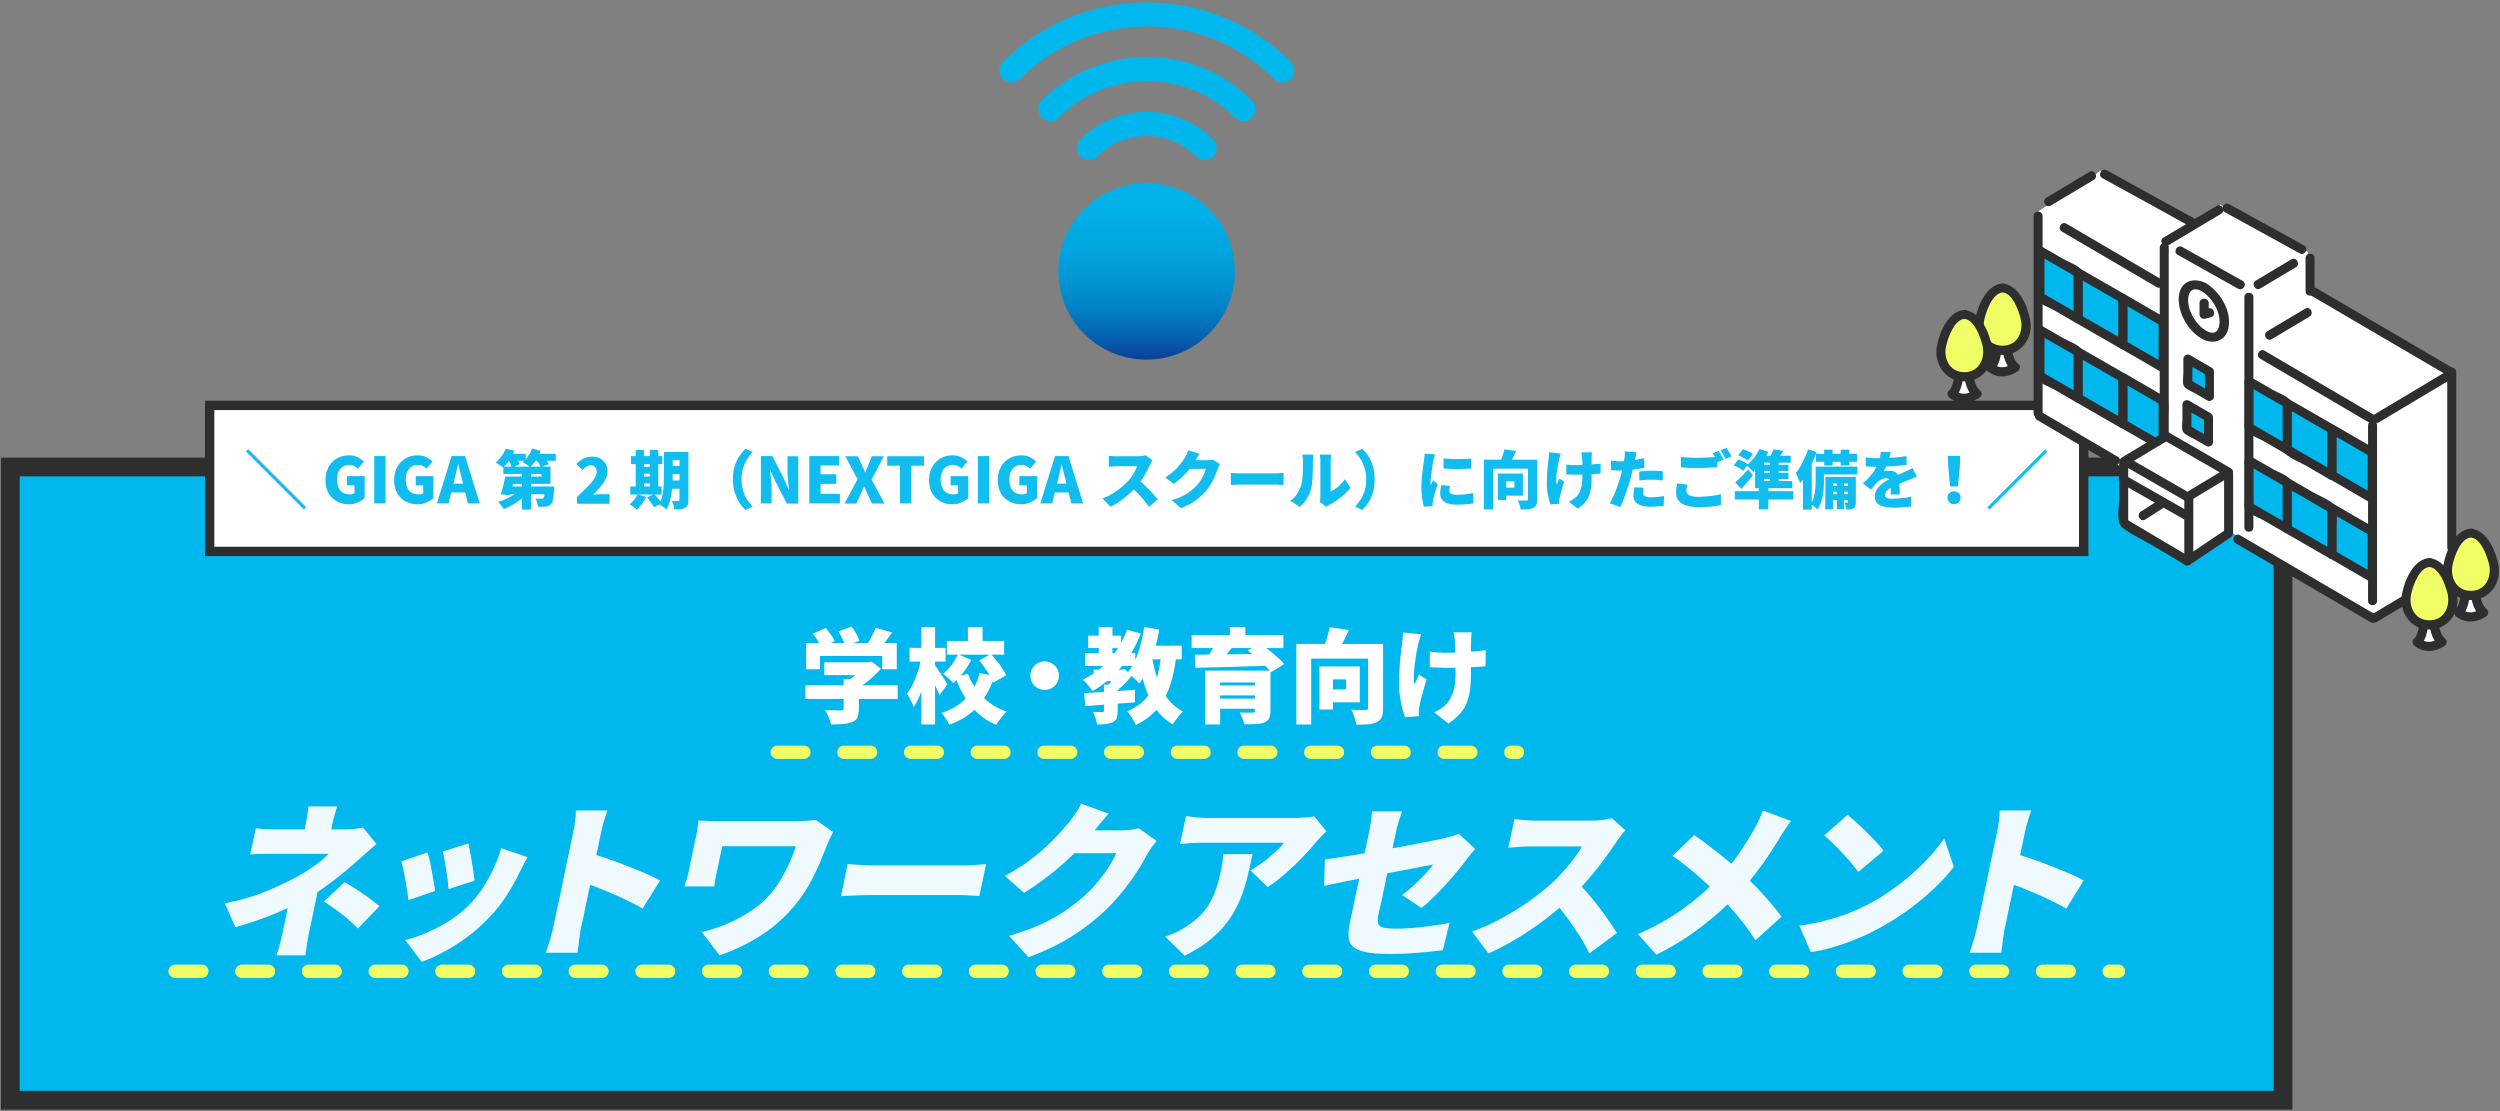 <?xml version="1.0" encoding="utf-8"?>
<!-- Generator: Adobe Illustrator 28.1.0, SVG Export Plug-In . SVG Version: 6.00 Build 0)  -->
<svg version="1.1" id="レイヤー_1" xmlns="http://www.w3.org/2000/svg" xmlns:xlink="http://www.w3.org/1999/xlink" x="0px"
	 y="0px" viewBox="0 0 1332 592" style="enable-background:new 0 0 1332 592;" xml:space="preserve">
<rect x="0" y="0" width="1332" height="592" fill="#808080" stroke="none"/>
<style type="text/css">
	.st0{fill:#00B8EE;stroke:#2E2E2E;stroke-width:10;stroke-miterlimit:10;}
	.st1{opacity:0.93;}
	.st2{fill:#FFFFFF;}
	
		.st3{fill:none;stroke:#F1FF66;stroke-width:7.107;stroke-linecap:round;stroke-linejoin:round;stroke-miterlimit:10;stroke-dasharray:14.214,21.321;}
	.st4{fill:#FFFFFF;stroke:#2E2E2E;stroke-width:5;stroke-miterlimit:10;}
	.st5{fill:#00B8EE;}
	.st6{fill:#2E2E2E;}
	.st7{fill:#F1FF66;}
	.st8{fill:url(#SVGID_1_);}
</style>
<rect x="5.5" y="248.8" class="st0" width="1210.9" height="337.4"/>
<g class="st1">
	<g>
		<path class="st2" d="M200.6,449.7c-1.6,1.3-3.3,2.8-5.1,4.4s-3.4,3-4.7,4.2c-2.1,1.9-4.5,3.9-7.1,6.1s-5.4,4.3-8.3,6.5
			c-2.9,2.2-5.9,4.2-9,6.1c-3.7,2.3-7.8,4.5-12.5,6.6c-4.6,2.1-9.4,4.1-14.2,5.8c-4.9,1.8-9.6,3.3-14.3,4.6l-5.6-12.7
			c9.1-1.8,16.9-4.2,23.4-7s11.9-5.4,16.2-7.8c2.4-1.4,4.5-2.7,6.5-4.1c2-1.3,3.8-2.6,5.3-3.9c1.6-1.3,2.9-2.5,3.9-3.6
			c-0.8,0-2.1,0-3.7,0s-3.5,0-5.5,0s-4.1,0-6.2,0c-2.1,0-4.1,0-6.1,0c-1.9,0-3.6,0-5.1,0s-2.5,0-3.1,0c-1.1,0-2.4,0-3.9,0
			c-1.6,0-3.1,0.1-4.5,0.1c-1.5,0.1-2.7,0.1-3.7,0.3l3-14c1.8,0.2,3.8,0.4,6,0.5s4.1,0.1,5.6,0.1c0.7,0,1.9,0,3.7,0s3.9,0,6.4,0
			s5.1,0,7.8,0s5.4,0,8,0s4.8,0,6.8,0c1.9,0,3.3,0,4.2,0c1.5,0,3-0.1,4.5-0.3c1.5-0.2,2.8-0.4,4.1-0.7L200.6,449.7z M170.7,468.5
			c-0.3,1.5-0.7,3.5-1.3,5.9c-0.5,2.4-1.1,5-1.6,7.7c-0.6,2.8-1.2,5.4-1.7,8s-1,4.8-1.4,6.6c-0.3,1.2-0.5,2.6-0.8,4.2
			c-0.3,1.5-0.5,3-0.7,4.5c-0.2,1.4-0.3,2.6-0.5,3.6h-15.4c0.3-0.8,0.7-2,1.1-3.4c0.4-1.4,0.8-2.9,1.2-4.5s0.7-3,1-4.3
			c0.4-1.7,0.8-3.6,1.2-5.7s0.9-4.2,1.3-6.3c0.4-2.1,0.9-4.1,1.3-5.9c0.4-1.8,0.7-3.4,1-4.7L170.7,468.5z M179.7,429.6
			c-0.4,1.1-0.8,2.4-1.2,4c-0.5,1.5-0.9,3-1.2,4.5c-0.2,1-0.4,2-0.7,3.3c-0.3,1.2-0.5,2.5-0.8,3.7s-0.5,2.4-0.7,3.5h-14.2
			c0.2-1.1,0.5-2.2,0.7-3.4c0.3-1.2,0.5-2.4,0.8-3.6s0.5-2.4,0.7-3.5c0.3-1.5,0.6-3.1,0.8-4.5c0.2-1.5,0.4-2.8,0.4-3.9h15.4V429.6z
			 M190.7,494.7c-2.1-2.1-4.1-4-6.1-5.7c-2-1.6-3.9-3.1-5.9-4.5s-4-2.8-6.1-4.2l11-10.3c2.4,1.4,4.6,2.7,6.4,3.9
			c1.9,1.2,3.7,2.5,5.6,3.8c1.9,1.4,4.1,3.1,6.6,5.1L190.7,494.7z"/>
		<path class="st2" d="M227.8,454.2c0.4,1.2,0.8,2.8,1.2,4.5c0.4,1.8,0.8,3.7,1.1,5.6c0.4,2,0.7,3.8,1,5.7c0.3,1.8,0.6,3.4,0.7,4.7
			l-14.2,4.9c-0.1-1.2-0.3-2.7-0.6-4.6s-0.6-3.9-1-6s-0.7-4-1.1-5.8c-0.4-1.8-0.8-3.2-1.1-4.3L227.8,454.2z M281.1,456.7
			c-1,1.7-1.8,3.2-2.4,4.4c-0.6,1.2-1.2,2.3-1.7,3.4c-2,4.3-4.5,8.6-7.3,13c-2.9,4.4-6.2,8.5-10,12.3c-5.3,5.4-11,10-17.1,13.8
			s-12.1,6.8-17.9,8.9l-8.8-11.6c3.3-0.8,7-2.1,11.1-3.8c4-1.7,8.1-3.8,12.1-6.3s7.5-5.3,10.6-8.4c2.5-2.5,4.9-5.4,7.1-8.7
			c2.2-3.3,4.3-6.9,6-10.6c1.8-3.8,3.2-7.5,4.2-11.2L281.1,456.7z M249.5,449.4c0.3,1,0.6,2.3,0.9,4.1c0.3,1.8,0.6,3.7,1,5.7
			c0.3,2,0.6,3.9,0.9,5.7c0.2,1.8,0.4,3.2,0.6,4.3l-13.9,4.5c-0.1-1.1-0.2-2.6-0.4-4.3c-0.2-1.7-0.5-3.5-0.8-5.5
			c-0.3-1.9-0.6-3.8-0.9-5.6c-0.3-1.8-0.7-3.3-1-4.6L249.5,449.4z"/>
		<path class="st2" d="M294.7,494.3c0.3-1.3,0.7-3.3,1.3-5.9c0.6-2.6,1.2-5.7,1.9-9c0.7-3.4,1.5-6.9,2.2-10.6
			c0.8-3.7,1.5-7.2,2.2-10.6s1.4-6.4,1.9-9c0.6-2.6,1-4.5,1.2-5.8c0.4-1.8,0.7-3.7,1-5.9c0.3-2.1,0.4-4,0.4-5.7h16.8
			c-0.5,1.7-1.1,3.5-1.7,5.4c-0.6,2-1.2,4-1.6,6.1c-0.3,1.2-0.7,3.2-1.2,5.8c-0.6,2.6-1.2,5.6-1.9,9s-1.5,6.9-2.2,10.5
			c-0.8,3.6-1.5,7.1-2.2,10.6c-0.7,3.4-1.4,6.4-1.9,9.1c-0.6,2.6-1,4.6-1.3,5.9c-0.2,0.8-0.4,2-0.6,3.6c-0.3,1.6-0.5,3.3-0.7,5.1
			c-0.2,1.8-0.4,3.4-0.6,4.7h-16.9c0.7-1.9,1.4-4.2,2.2-6.8C293.7,498.3,294.3,496.1,294.7,494.3z M314.8,454.7
			c2.8,0.8,5.9,1.8,9.4,3s7,2.5,10.5,3.9s6.8,2.7,9.8,4s5.4,2.5,7.2,3.5l-9.3,15c-2.2-1.3-4.7-2.6-7.3-3.9s-5.4-2.5-8.1-3.7
			s-5.4-2.3-8.1-3.4c-2.7-1-5.1-2-7.4-2.8L314.8,454.7z"/>
		<path class="st2" d="M443.9,443.3c-0.3,0.5-0.7,1.3-1.1,2.2c-0.5,0.9-0.9,1.8-1.3,2.8c-0.4,0.9-0.7,1.6-0.9,2.1
			c-1.1,2.8-2.5,6.1-4,9.8c-1.6,3.7-3.5,7.6-5.7,11.5c-2.2,4-5,7.8-8.2,11.6c-5,5.9-10.9,11-17.6,15.3c-6.8,4.3-14,7.8-21.7,10.4
			l-9.5-12.4c4-0.9,8.2-2.3,12.8-4.1c4.5-1.9,8.9-4.2,13.2-7c4.3-2.8,7.9-6,10.9-9.6c1.9-2.3,3.7-4.8,5.3-7.5
			c1.6-2.7,3.1-5.5,4.5-8.5c1.3-3,2.5-6,3.4-9c-0.8,0-2,0-3.7,0s-3.5,0-5.6,0s-4.3,0-6.7,0c-2.3,0-4.7,0-7,0s-4.6,0-6.7,0
			s-4,0-5.7,0s-2.9,0-3.8,0c-0.1,0.6-0.3,1.3-0.4,2.1c-0.2,0.8-0.4,1.7-0.6,2.6c-0.2,1-0.4,1.9-0.6,2.9s-0.4,1.9-0.6,2.9
			s-0.4,1.8-0.6,2.7c-0.1,0.7-0.4,1.8-0.7,3.4c-0.3,1.6-0.6,3.2-0.7,4.8h-15.9c0.4-1.5,0.9-3,1.3-4.2c0.4-1.3,0.7-2.6,1-4
			c0.2-1,0.5-2.3,0.8-4s0.7-3.4,1.1-5.3s0.8-3.7,1.1-5.3c0.4-1.7,0.7-3.1,0.9-4.1c0.3-1.3,0.5-2.7,0.7-4.1c0.2-1.5,0.4-2.8,0.6-4.1
			c1.5,0.1,3.3,0.1,5.3,0.2s4.1,0.1,6.2,0.1c0.5,0,1.6,0,3.1,0s3.3,0,5.5,0c2.1,0,4.5,0,6.9,0s5,0,7.5,0s5,0,7.3,0s4.4,0,6.2,0
			c1.8,0,3.2,0,4.2,0c1.8,0,3.6-0.1,5.4-0.2s3.4-0.3,4.8-0.5L443.9,443.3z"/>
		<path class="st2" d="M451.6,460.4c1.2,0.1,2.7,0.1,4.5,0.3c1.8,0.1,3.7,0.2,5.7,0.3c1.9,0.1,3.6,0.1,5.1,0.1c1.8,0,3.9,0,6.2,0
			c2.3,0,4.7,0,7.3,0c2.6,0,5.1,0,7.8,0c2.6,0,5.2,0,7.8,0c2.6,0,5,0,7.3,0s4.4,0,6.3,0s3.4,0,4.7,0c2,0,4-0.1,6.1-0.3
			c2-0.2,3.7-0.3,5-0.4l-3.6,17c-1.1-0.1-2.7-0.2-4.9-0.3c-2.1-0.1-4.1-0.2-6-0.2c-1.2,0-2.8,0-4.7,0c-1.9,0-4,0-6.3,0s-4.8,0-7.3,0
			c-2.6,0-5.2,0-7.8,0c-2.6,0-5.2,0-7.8,0c-2.6,0-5,0-7.3,0s-4.3,0-6.1,0c-2.6,0-5.3,0.1-8.3,0.2s-5.4,0.2-7.2,0.4L451.6,460.4z"/>
		<path class="st2" d="M590.7,433.5c-1.6,1.8-3.2,3.7-4.9,5.7c-1.6,2-2.8,3.5-3.6,4.5c-2.9,3.7-6.4,7.6-10.3,11.4
			c-3.9,3.9-8.2,7.6-12.7,11.1s-9,6.7-13.6,9.5l-10.2-9c4.4-2.4,8.4-4.9,11.9-7.4s6.6-5,9.2-7.4c2.7-2.4,5-4.8,7.1-7
			c2-2.2,3.9-4.3,5.4-6.1c1.1-1.2,2.3-2.9,3.7-4.9s2.5-3.9,3.3-5.7L590.7,433.5z M616.2,448c-0.8,1-1.6,2.1-2.5,3.3
			c-0.9,1.3-1.7,2.6-2.5,4c-1.3,2.4-3,5.3-5,8.5c-2.1,3.3-4.5,6.7-7.3,10.2c-2.8,3.6-5.9,7-9.3,10.4c-5.5,5.3-11.5,10-18.1,14.2
			s-14.4,8-23.5,11.4l-10.4-11.4c6.8-2,12.7-4.1,17.6-6.4c4.9-2.3,9.2-4.8,12.9-7.3c3.7-2.6,7.1-5.3,10.2-8.1
			c2.3-2.1,4.6-4.5,6.8-7.2s4.2-5.4,5.9-8.1s3-5,3.7-6.9h-28.3l7.4-12.2c0.8,0,2.1,0,3.7,0s3.5,0,5.6,0c2,0,4.1,0,6.1,0s3.7,0,5.3,0
			s2.6,0,3.2,0c1.5,0,3.1-0.1,4.7-0.3c1.7-0.2,3.1-0.5,4.3-0.8L616.2,448z"/>
		<path class="st2" d="M667.4,455c-0.9,4.2-1.8,8.3-2.8,12.3s-2.2,8-3.8,11.8s-3.6,7.5-6,11c-2.5,3.5-5.6,6.9-9.4,10.1
			c-3.8,3.2-8.5,6.2-14.2,9L620.8,499c1.7-0.5,3.4-1.2,5.3-2c1.9-0.8,3.9-2,6-3.4c2.9-1.9,5.3-3.8,7.3-5.8s3.7-4.1,5-6.4
			s2.5-4.9,3.5-7.7c1-2.8,1.8-6.1,2.6-9.7c0.3-1.5,0.6-3,0.8-4.4s0.3-2.9,0.4-4.5L667.4,455L667.4,455z M706.7,442.9
			c-0.7,0.7-1.5,1.5-2.6,2.6s-1.9,2-2.5,2.7c-2,2.5-4.5,5.3-7.4,8.3c-2.9,3.1-6,6-9.3,8.9c-3.2,2.8-6.4,5.3-9.5,7.2l-9.2-8.9
			c1.9-1.1,3.7-2.2,5.6-3.5c1.8-1.3,3.5-2.6,5.1-4s3-2.7,4.3-3.9c1.2-1.2,2.2-2.3,2.9-3.3c-0.7,0-1.9,0-3.6,0c-1.7,0-3.7,0-6.1,0
			c-2.4,0-4.9,0-7.7,0c-2.7,0-5.5,0-8.2,0s-5.3,0-7.8,0s-4.6,0-6.5,0s-3.3,0-4.1,0c-2,0-3.8,0.1-5.4,0.2c-1.7,0.1-3.7,0.3-6,0.5
			l3.2-14.9c1.8,0.2,3.6,0.5,5.4,0.7c1.8,0.2,3.7,0.3,5.7,0.3c0.9,0,2.3,0,4.3,0s4.2,0,6.9,0s5.4,0,8.3,0c2.9,0,5.9,0,8.8,0
			c2.9,0,5.6,0,8.1,0s4.6,0,6.4,0c1.8,0,2.9,0,3.5,0c1,0,2.2,0,3.7-0.1c1.4-0.1,2.8-0.2,4.2-0.3c1.4-0.1,2.4-0.3,3-0.5L706.7,442.9z
			"/>
		<path class="st2" d="M786,452.3c-0.6,0.7-1.3,1.6-2.2,2.6s-1.6,2-2.3,2.9c-1.3,1.8-3,4-5,6.4s-4.1,4.8-6.4,7.3
			c-2.2,2.5-4.5,4.8-6.7,6.9c-2.2,2.2-4.2,4-6,5.4l-10.4-6.9c2.2-1.6,4.3-3.4,6.5-5.4c2.1-2,4.1-3.9,5.9-5.9c1.8-1.9,3.2-3.6,4.3-5
			c-1,0.2-2.7,0.5-4.8,0.9c-2.2,0.4-4.7,1-7.7,1.5c-3,0.6-6.2,1.2-9.6,1.8c-3.4,0.7-6.9,1.3-10.4,2s-6.9,1.3-10.1,2
			c-3.3,0.6-6.2,1.2-8.9,1.8c-2.7,0.6-4.9,1-6.7,1.4l0.4-14.1c1.8-0.2,4.2-0.6,7-1s6-0.9,9.5-1.5s7.1-1.2,10.9-1.9
			c3.8-0.7,7.5-1.4,11.3-2c3.7-0.7,7.2-1.3,10.5-2c3.3-0.6,6.2-1.2,8.7-1.7s4.4-0.9,5.7-1.2c1.5-0.4,2.9-0.7,4.2-1.1
			s2.5-0.8,3.5-1.3L786,452.3z M719.3,491.1c0.2-1.1,0.6-2.8,1.1-5.1c0.5-2.3,1-4.8,1.6-7.7c0.6-2.9,1.3-6,2-9.2s1.4-6.4,2-9.6
			c0.7-3.2,1.3-6.2,1.9-8.9c0.6-2.8,1.1-5.1,1.5-7c0.2-1.1,0.5-2.3,0.7-3.7c0.2-1.4,0.5-2.8,0.6-4.2c0.2-1.4,0.3-2.5,0.3-3.4h16
			c-0.5,1.4-1.1,3.2-1.8,5.5s-1.2,4.3-1.5,5.9c-0.4,1.9-0.9,4.1-1.4,6.5s-1.1,5-1.6,7.7s-1.2,5.4-1.7,8.2c-0.6,2.8-1.2,5.4-1.7,8.1
			c-0.6,2.6-1.1,5.1-1.6,7.3c-0.5,2.3-0.9,4.3-1.3,6.1c-0.4,1.7-0.4,3.1-0.2,4.2s1,1.8,2.4,2.3c1.4,0.4,3.6,0.7,6.7,0.7
			c3,0,6.1-0.1,9.4-0.4c3.3-0.3,6.6-0.6,10-1.1s6.6-1,9.6-1.6l-3.5,14.6c-2.4,0.3-5.2,0.6-8.4,0.9s-6.6,0.6-10,0.8
			c-3.4,0.2-6.5,0.3-9.5,0.3c-5.6,0-10-0.3-13.2-1s-5.5-1.7-6.9-3c-1.4-1.4-2.2-3.1-2.3-5.2C718.4,496.5,718.7,494,719.3,491.1z"/>
		<path class="st2" d="M866,442.4c-0.5,0.6-1.3,1.5-2.4,2.8c-1,1.3-1.9,2.5-2.6,3.7c-1.8,2.7-4,5.8-6.5,9.2
			c-2.5,3.4-5.3,6.9-8.3,10.4s-6.2,6.8-9.4,9.9c-4.1,3.9-8.6,7.6-13.5,11.4c-4.9,3.7-9.9,7.1-15,10.2s-10.2,5.8-15.3,8l-8.7-11.7
			c5.2-1.8,10.4-4.1,15.5-6.9c5.2-2.8,10-5.8,14.6-9c4.5-3.2,8.4-6.3,11.7-9.2c2.4-2.2,4.7-4.5,6.8-6.9s4.1-4.7,5.8-7
			s3.1-4.4,4.1-6.3c-0.7,0-1.7,0-3.1,0s-3.1,0-4.9,0s-3.8,0-5.7,0c-2,0-3.9,0-5.7,0s-3.5,0-4.9,0c-1.5,0-2.5,0-3.3,0
			c-1.3,0-2.7,0-4.2,0.1s-2.9,0.2-4.2,0.3c-1.3,0.1-2.4,0.2-3.2,0.3l3.3-15.3c1,0.1,2.3,0.2,3.7,0.4c1.4,0.1,2.8,0.2,4.2,0.3
			c1.4,0.1,2.5,0.1,3.3,0.1c0.9,0,2.1,0,3.7,0s3.4,0,5.4,0s4,0,6.1,0s4.1,0,6.1,0c1.9,0,3.6,0,5.1,0s2.6,0,3.3,0
			c2.3,0,4.4-0.1,6.4-0.4s3.5-0.6,4.6-0.9L866,442.4z M839.7,469.4c1.9,1.8,3.9,3.9,6,6.3s4.2,5,6.2,7.6s3.9,5.2,5.5,7.6
			c1.7,2.4,3,4.5,4.1,6.2L846.8,508c-1.5-3.2-3.3-6.4-5.4-9.7c-2.1-3.2-4.3-6.5-6.7-9.7s-4.9-6.3-7.4-9.2L839.7,469.4z"/>
		<path class="st2" d="M954.3,437.4c-0.9,1.1-2,2.6-3.2,4.5c-1.2,1.8-2.2,3.3-2.9,4.5c-1.7,2.9-3.8,6.1-6.1,9.6s-4.9,7-7.7,10.6
			s-5.8,7-8.9,10.2c-3.4,3.6-7.2,7.2-11.4,10.8c-4.2,3.6-8.8,7.2-14,10.8c-5.2,3.6-11.1,7-17.6,10.3l-9.8-11
			c8.8-3.9,16.7-8.2,23.5-13.1c6.9-4.9,13.3-10.4,19.4-16.7c4.5-4.6,8.2-9.1,11.2-13.5c3-4.5,5.8-8.9,8.3-13.4
			c0.8-1.3,1.5-2.8,2.3-4.6c0.8-1.8,1.4-3.3,1.9-4.5L954.3,437.4z M902.7,444.9c2,1.4,4,2.9,6.2,4.5c2.2,1.7,4.4,3.4,6.6,5.1
			c2.2,1.8,4.3,3.5,6.4,5.2c2,1.7,3.9,3.4,5.5,4.9c4.1,3.7,8.1,7.7,11.9,11.8c3.8,4.2,7.1,8.2,9.9,12L935.3,501
			c-3-4.7-6.1-9-9.4-12.9c-3.3-3.9-6.9-7.9-10.9-11.8c-1.3-1.4-2.8-2.8-4.5-4.4s-3.5-3.2-5.5-5s-4.2-3.5-6.5-5.4
			c-2.3-1.8-4.8-3.7-7.4-5.5L902.7,444.9z"/>
		<path class="st2" d="M958.7,493.2c4.5-0.6,8.9-1.4,13-2.5c4.2-1.1,8.2-2.3,12-3.7c3.8-1.4,7.3-3,10.6-4.6
			c6-3.1,11.6-6.6,16.8-10.6c5.2-3.9,10-8.1,14.2-12.4s7.7-8.5,10.6-12.7l5.1,15.2c-3.3,4.2-7.1,8.4-11.5,12.4
			c-4.4,4.1-9.1,7.9-14.2,11.5c-5.1,3.6-10.5,6.9-16.1,9.8c-3.4,1.8-7,3.5-10.9,5c-3.8,1.6-7.7,2.9-11.7,4.1s-7.9,2-11.8,2.6
			L958.7,493.2z M984.4,434.1c1.3,1.1,2.8,2.4,4.6,4c1.7,1.6,3.5,3.3,5.4,5.1c1.8,1.8,3.6,3.6,5.2,5.3c1.6,1.8,2.9,3.3,3.9,4.8
			l-13.4,11.3c-0.9-1.3-2.1-2.8-3.6-4.6c-1.5-1.8-3.1-3.6-4.8-5.4c-1.7-1.9-3.5-3.6-5.2-5.3c-1.7-1.7-3.3-3.1-4.6-4.2L984.4,434.1z"
			/>
		<path class="st2" d="M1053.3,494.3c0.3-1.3,0.7-3.3,1.3-5.9c0.6-2.6,1.2-5.7,1.9-9c0.7-3.4,1.5-6.9,2.2-10.6
			c0.8-3.7,1.5-7.2,2.2-10.6s1.4-6.4,1.9-9c0.6-2.6,1-4.5,1.2-5.8c0.4-1.8,0.7-3.7,1-5.9c0.3-2.1,0.4-4,0.4-5.7h16.8
			c-0.5,1.7-1.1,3.5-1.7,5.4c-0.6,2-1.2,4-1.6,6.1c-0.3,1.2-0.7,3.2-1.2,5.8c-0.6,2.6-1.2,5.6-1.9,9c-0.7,3.4-1.5,6.9-2.2,10.5
			c-0.8,3.6-1.5,7.1-2.2,10.6c-0.7,3.4-1.4,6.4-1.9,9.1c-0.6,2.6-1,4.6-1.3,5.9c-0.2,0.8-0.4,2-0.6,3.6c-0.3,1.6-0.5,3.3-0.7,5.1
			c-0.2,1.8-0.4,3.4-0.6,4.7h-16.9c0.7-1.9,1.4-4.2,2.2-6.8S1052.9,496.1,1053.3,494.3z M1073.3,454.7c2.8,0.8,5.9,1.8,9.4,3
			s7,2.5,10.5,3.9s6.8,2.7,9.8,4s5.4,2.5,7.2,3.5l-9.3,15c-2.2-1.3-4.7-2.6-7.3-3.9s-5.4-2.5-8.1-3.7s-5.4-2.3-8.1-3.4
			c-2.7-1-5.1-2-7.4-2.8L1073.3,454.7z"/>
	</g>
</g>
<line class="st3" x1="93.3" y1="517.5" x2="1128.7" y2="517.5"/>
<rect x="111.7" y="216" class="st4" width="998.5" height="77.8"/>
<g class="st1">
	<g>
		<g>
			<path class="st5" d="M161.9,271.4L131,240.5l1.2-1.2l30.9,30.9L161.9,271.4z"/>
			<path class="st5" d="M185.9,268.7c-2.3,0-4.4-0.5-6.3-1.5c-1.9-1-3.4-2.4-4.5-4.3s-1.7-4.3-1.7-7.1c0-2.1,0.3-4,1-5.6
				s1.5-3,2.7-4.1c1.1-1.1,2.4-2,3.9-2.6s3.1-0.9,4.8-0.9c1.8,0,3.4,0.3,4.8,1c1.3,0.7,2.4,1.4,3.3,2.3l-3.2,3.8
				c-0.6-0.6-1.3-1-2-1.4s-1.6-0.6-2.7-0.6c-1.2,0-2.3,0.3-3.3,0.9c-1,0.6-1.7,1.5-2.3,2.7s-0.8,2.6-0.8,4.2c0,1.7,0.3,3.1,0.8,4.3
				s1.3,2.1,2.3,2.7s2.3,0.9,3.9,0.9c0.4,0,0.9-0.1,1.3-0.2c0.4-0.1,0.8-0.3,1-0.5v-4.1h-4v-4.9h9.4v11.7c-0.9,0.8-2.1,1.6-3.5,2.2
				C189.3,268.4,187.7,268.7,185.9,268.7z"/>
			<path class="st5" d="M199.4,268.2V243h6v25.2H199.4z"/>
			<path class="st5" d="M222.5,268.7c-2.3,0-4.4-0.5-6.3-1.5c-1.9-1-3.4-2.4-4.5-4.3s-1.7-4.3-1.7-7.1c0-2.1,0.3-4,1-5.6
				s1.5-3,2.7-4.1c1.1-1.1,2.4-2,3.9-2.6s3.1-0.9,4.8-0.9c1.8,0,3.4,0.3,4.8,1c1.3,0.7,2.4,1.4,3.3,2.3l-3.2,3.8
				c-0.6-0.6-1.3-1-2-1.4s-1.6-0.6-2.7-0.6c-1.2,0-2.3,0.3-3.3,0.9c-1,0.6-1.7,1.5-2.3,2.7s-0.8,2.6-0.8,4.2c0,1.7,0.3,3.1,0.8,4.3
				s1.3,2.1,2.3,2.7s2.3,0.9,3.9,0.9c0.4,0,0.9-0.1,1.3-0.2c0.4-0.1,0.8-0.3,1-0.5v-4.1h-4v-4.9h9.4v11.7c-0.9,0.8-2.1,1.6-3.5,2.2
				C225.9,268.4,224.3,268.7,222.5,268.7z"/>
			<path class="st5" d="M232.8,268.2l7.8-25.2h7.2l7.8,25.2h-6.3l-3.1-12.6c-0.3-1.3-0.7-2.6-1-4s-0.7-2.8-1-4.1H244
				c-0.3,1.3-0.6,2.7-0.9,4.1c-0.3,1.4-0.7,2.7-1,4l-3.1,12.6H232.8z M238.1,262.4v-4.7h12.2v4.7H238.1z"/>
			<path class="st5" d="M269.5,239l4.6,1.2c-0.5,1.1-1,2.2-1.7,3.3s-1.4,2.1-2.1,3.1s-1.5,1.8-2.2,2.5c-0.3-0.3-0.7-0.6-1.2-0.9
				s-1-0.6-1.5-1s-1-0.6-1.3-0.8c1.1-0.9,2.2-2,3.1-3.4C268.2,241.8,268.9,240.4,269.5,239z M277.2,260.8l3.8,1.6
				c-0.7,0.9-1.6,1.9-2.5,2.7c-0.9,0.9-2,1.7-3.1,2.4c-1.1,0.8-2.2,1.4-3.4,2.1s-2.4,1.1-3.6,1.6c-0.2-0.4-0.5-0.8-0.9-1.3
				c-0.3-0.5-0.7-1-1.1-1.4c-0.4-0.5-0.8-0.8-1.1-1.1c1.2-0.3,2.3-0.7,3.5-1.2c1.1-0.5,2.2-1,3.3-1.6c1-0.6,2-1.2,2.9-1.8
				C275.9,262.1,276.6,261.5,277.2,260.8z M269.2,253.9h4.9c-0.2,1.1-0.5,2.3-0.7,3.5c-0.3,1.2-0.5,2.4-0.8,3.5s-0.5,2.1-0.8,3
				l-4.9-0.5c0.3-0.9,0.5-1.8,0.8-2.9s0.6-2.1,0.8-3.3C268.8,256.1,269,255,269.2,253.9z M272,253.9h16.5v-1.4h-20.3v-3.9h25.1v9.2
				H272V253.9z M269.6,241.8h10.5v3.7h-10.5V241.8z M271.2,259.2h20.4v4.1H270L271.2,259.2z M270.5,244.7l3.8-1.7
				c0.5,0.6,1,1.4,1.5,2.2s0.9,1.5,1.1,2.1l-4.1,1.9c-0.2-0.6-0.5-1.3-0.9-2.2S271,245.4,270.5,244.7z M278.1,249.6h4.8v21.9h-4.8
				V249.6z M283.5,239l4.6,1.2c-0.6,1.7-1.5,3.3-2.5,4.8c-1,1.6-2.1,2.8-3.1,3.9c-0.3-0.3-0.7-0.6-1.2-0.9c-0.5-0.3-1-0.7-1.5-1
				s-1-0.6-1.3-0.8c1.1-0.9,2.1-1.9,2.9-3.2C282.3,241.7,283,240.4,283.5,239z M283.3,241.8h12.8v3.7h-12.8V241.8z M290.4,259.2h4.9
				c0,0.8-0.1,1.4-0.1,1.7c-0.1,2.2-0.3,3.9-0.5,5.1s-0.5,2.1-1,2.5c-0.4,0.5-0.8,0.8-1.3,1s-1,0.3-1.5,0.4s-1.1,0.1-1.9,0.1
				s-1.6,0-2.4,0c0-0.7-0.2-1.5-0.4-2.3c-0.3-0.8-0.6-1.5-1-2.1c0.7,0.1,1.3,0.1,1.9,0.1s1.1,0,1.4,0c0.2,0,0.5,0,0.6-0.1
				c0.2,0,0.3-0.1,0.5-0.3c0.2-0.2,0.4-0.8,0.5-1.6c0.1-0.9,0.2-2.2,0.3-4V259.2z M285.5,244.7l4-1.5c0.5,0.6,1.1,1.3,1.6,2.1
				c0.6,0.8,1,1.4,1.3,2l-4.3,1.6c-0.2-0.6-0.6-1.3-1.1-2.1C286.5,246.1,286,245.4,285.5,244.7z"/>
			<path class="st5" d="M307.4,268.2v-3.4c2-1.9,3.8-3.6,5.4-5.2s2.8-3,3.7-4.4c0.9-1.3,1.4-2.6,1.4-3.7c0-0.8-0.1-1.4-0.4-2
				c-0.3-0.5-0.6-0.9-1.1-1.2s-1.1-0.4-1.8-0.4c-0.9,0-1.6,0.3-2.3,0.8c-0.7,0.5-1.3,1.1-1.9,1.7l-3.3-3.2c1.2-1.3,2.5-2.3,3.8-2.9
				s2.8-1,4.6-1c1.6,0,3,0.3,4.3,1c1.2,0.7,2.2,1.6,2.9,2.8c0.7,1.2,1,2.6,1,4.2c0,1.4-0.4,2.7-1.1,4.1s-1.7,2.8-2.9,4.2
				c-1.2,1.4-2.4,2.7-3.6,4c0.6-0.1,1.3-0.2,2.1-0.2s1.4-0.1,2-0.1h4.6v5.1h-17.4V268.2z"/>
			<path class="st5" d="M339.7,263.4l4.6,1.4c-0.6,1.2-1.4,2.5-2.3,3.7s-1.8,2.2-2.7,3.1c-0.3-0.3-0.7-0.6-1.1-1
				c-0.5-0.4-1-0.7-1.5-1.1c-0.5-0.3-0.9-0.6-1.3-0.8c0.9-0.7,1.7-1.4,2.5-2.4C338.6,265.3,339.3,264.4,339.7,263.4z M335.8,259.2
				h16.7v4.3h-16.7V259.2z M336.2,243h16.7v4.3h-16.7V243z M338.7,239.7h4.4v21h-4.4V239.7z M340.8,248.7h7.8v3.7h-7.8V248.7z
				 M340.8,253.9h7.8v3.7h-7.8V253.9z M344.8,265.2l3.7-2.1c0.4,0.5,0.9,1,1.4,1.6s1,1.2,1.5,1.7c0.5,0.6,0.8,1.1,1.1,1.6l-4,2.3
				c-0.2-0.5-0.6-1-1-1.6s-0.9-1.2-1.4-1.8C345.7,266.3,345.3,265.7,344.8,265.2z M346.2,239.7h4.5v21h-4.5V239.7z M353.8,240.8h4.6
				v12.5c0,1.3,0,2.8-0.1,4.4s-0.2,3.2-0.5,4.9c-0.2,1.7-0.6,3.2-1,4.8c-0.4,1.5-1,2.9-1.7,4.1c-0.3-0.3-0.6-0.6-1.1-1s-1-0.7-1.5-1
				s-0.9-0.6-1.3-0.7c0.8-1.4,1.4-3,1.7-4.8c0.4-1.8,0.6-3.6,0.7-5.5c0.1-1.8,0.1-3.6,0.1-5.2L353.8,240.8L353.8,240.8z
				 M355.8,240.8h8.4v4.4h-8.4V240.8z M355.8,248.3h8.4v4.3h-8.4V248.3z M355.8,256h8.4v4.4h-8.4V256z M362.1,240.8h4.7v25.5
				c0,1.1-0.1,2-0.4,2.7c-0.2,0.7-0.7,1.2-1.4,1.6c-0.7,0.4-1.4,0.6-2.4,0.7c-0.9,0.1-2,0.2-3.3,0.1c-0.1-0.7-0.2-1.4-0.5-2.3
				s-0.5-1.7-0.9-2.3c0.6,0,1.3,0.1,2,0.1s1.1,0,1.4,0c0.2,0,0.4-0.1,0.5-0.2s0.2-0.3,0.2-0.5L362.1,240.8L362.1,240.8z"/>
			<path class="st5" d="M390.5,255.4c0-2.5,0.3-4.8,0.9-6.9c0.6-2,1.5-3.9,2.5-5.4s2.1-2.9,3.2-4l3.9,1.7c-1,1.1-2,2.4-2.9,3.8
				c-0.9,1.4-1.6,3-2.2,4.8s-0.8,3.8-0.8,6s0.3,4.2,0.8,6s1.3,3.4,2.2,4.8c0.9,1.4,1.9,2.7,2.9,3.8l-3.9,1.7c-1.1-1.1-2.2-2.4-3.2-4
				s-1.8-3.4-2.5-5.4C390.8,260.2,390.5,257.9,390.5,255.4z"/>
			<path class="st5" d="M405.4,268.2V243h6.1l6.2,12.1l2.5,5.6h0.2c-0.2-1.3-0.3-2.8-0.5-4.5c-0.2-1.7-0.3-3.3-0.3-4.8v-8.3h5.7
				v25.2h-6.1l-6.2-12.1l-2.5-5.5h-0.2c0.1,1.4,0.3,2.9,0.5,4.5s0.3,3.2,0.3,4.7v8.3H405.4z"/>
			<path class="st5" d="M431.2,268.2V243h15.9v5h-9.9v4.7h8.4v5.1h-8.4v5.3h10.3v5.1H431.2z"/>
			<path class="st5" d="M450,268.2l6.9-12.9l-6.5-12.2h6.7l2,4.5c0.3,0.6,0.6,1.2,0.9,1.9s0.6,1.4,1,2.2h0.1
				c0.3-0.8,0.6-1.6,0.8-2.2c0.3-0.7,0.5-1.3,0.8-1.9l1.8-4.5h6.4l-6.5,12.5l6.9,12.7h-6.7l-2.3-4.9c-0.3-0.7-0.6-1.3-0.9-2
				s-0.6-1.4-1-2.2h-0.1c-0.3,0.8-0.6,1.5-0.9,2.2s-0.6,1.4-0.9,2l-2.2,4.9H450V268.2z"/>
			<path class="st5" d="M479.5,268.2v-20.1h-6.8v-5h19.6v5h-6.8v20.1H479.5z"/>
			<path class="st5" d="M507.5,268.7c-2.3,0-4.4-0.5-6.3-1.5s-3.4-2.4-4.5-4.3s-1.7-4.3-1.7-7.1c0-2.1,0.3-4,1-5.6s1.5-3,2.7-4.1
				c1.1-1.1,2.4-2,3.9-2.6s3.1-0.9,4.8-0.9c1.8,0,3.4,0.3,4.8,1c1.3,0.7,2.4,1.4,3.3,2.3l-3.2,3.8c-0.6-0.6-1.3-1-2-1.4
				s-1.6-0.6-2.7-0.6c-1.2,0-2.3,0.3-3.3,0.9c-1,0.6-1.7,1.5-2.3,2.7c-0.6,1.2-0.8,2.6-0.8,4.2c0,1.7,0.3,3.1,0.8,4.3
				c0.5,1.2,1.3,2.1,2.3,2.7s2.3,0.9,3.9,0.9c0.5,0,0.9-0.1,1.3-0.2s0.8-0.3,1-0.5v-4.1h-4v-4.9h9.4v11.7c-0.9,0.8-2.1,1.6-3.5,2.2
				C510.9,268.4,509.3,268.7,507.5,268.7z"/>
			<path class="st5" d="M521,268.2V243h6v25.2H521z"/>
			<path class="st5" d="M544.1,268.7c-2.3,0-4.4-0.5-6.3-1.5c-1.9-1-3.4-2.4-4.5-4.3s-1.7-4.3-1.7-7.1c0-2.1,0.3-4,1-5.6
				s1.5-3,2.7-4.1c1.1-1.1,2.4-2,3.9-2.6s3.1-0.9,4.8-0.9c1.8,0,3.4,0.3,4.8,1c1.3,0.7,2.4,1.4,3.3,2.3l-3.2,3.8
				c-0.6-0.6-1.3-1-2-1.4s-1.6-0.6-2.7-0.6c-1.2,0-2.3,0.3-3.3,0.9c-1,0.6-1.7,1.5-2.3,2.7s-0.8,2.6-0.8,4.2c0,1.7,0.3,3.1,0.8,4.3
				c0.5,1.2,1.3,2.1,2.3,2.7s2.3,0.9,3.9,0.9c0.5,0,0.9-0.1,1.3-0.2c0.4-0.1,0.8-0.3,1-0.5v-4.1h-4v-4.9h9.4v11.7
				c-0.9,0.8-2.1,1.6-3.5,2.2C547.5,268.4,545.8,268.7,544.1,268.7z"/>
			<path class="st5" d="M554.3,268.2l7.8-25.2h7.2l7.8,25.2h-6.3l-3.1-12.6c-0.3-1.3-0.7-2.6-1-4s-0.7-2.8-1-4.1h-0.1
				c-0.3,1.3-0.6,2.7-0.9,4.1c-0.3,1.4-0.7,2.7-1,4l-3.1,12.6H554.3z M559.6,262.4v-4.7h12.2v4.7H559.6z"/>
			<path class="st5" d="M614.1,245.2c-0.2,0.2-0.4,0.6-0.7,1.1s-0.5,1-0.7,1.4c-0.5,1-1.1,2.2-1.7,3.5c-0.7,1.3-1.5,2.6-2.3,3.9
				c-0.9,1.3-1.8,2.6-2.8,3.7c-1.3,1.5-2.7,2.9-4.2,4.3s-3.2,2.7-4.9,3.9c-1.7,1.2-3.4,2.2-5.1,3l-4.3-4.4c1.8-0.7,3.6-1.5,5.3-2.6
				s3.3-2.2,4.8-3.4c1.5-1.2,2.7-2.4,3.7-3.5c0.7-0.8,1.4-1.7,2-2.6s1.2-1.8,1.6-2.7c0.5-0.9,0.8-1.7,1-2.4c-0.2,0-0.6,0-1.2,0
				s-1.2,0-1.9,0s-1.4,0-2.2,0s-1.5,0-2.2,0s-1.3,0-1.9,0s-1,0-1.2,0c-0.5,0-1,0-1.6,0.1c-0.6,0-1.1,0.1-1.6,0.1s-0.9,0.1-1.2,0.1
				v-5.8c0.4,0,0.9,0.1,1.4,0.1c0.6,0,1.1,0.1,1.6,0.1s1,0,1.3,0s0.8,0,1.4,0c0.6,0,1.3,0,2,0s1.5,0,2.3,0s1.6,0,2.3,0s1.4,0,1.9,0
				c0.6,0,1,0,1.2,0c0.9,0,1.6-0.1,2.4-0.2c0.7-0.1,1.3-0.2,1.7-0.4L614.1,245.2z M606.3,255.4c0.9,0.7,1.8,1.5,2.8,2.4s2,1.9,3,2.9
				s1.9,2,2.7,2.9s1.5,1.7,2.1,2.4l-4.7,4.1c-0.8-1.2-1.8-2.4-2.8-3.7c-1-1.2-2.1-2.4-3.3-3.7c-1.2-1.2-2.3-2.4-3.6-3.5L606.3,255.4
				z"/>
			<path class="st5" d="M639.1,241.8c-0.5,0.7-0.9,1.4-1.4,2.2s-0.8,1.3-1,1.7c-0.8,1.4-1.8,2.9-3,4.3c-1.2,1.5-2.5,2.9-3.9,4.2
				s-2.9,2.5-4.4,3.6l-4.6-3.4c1.5-0.9,2.8-1.9,3.9-2.8c1.1-0.9,2.1-1.9,2.9-2.8c0.8-0.9,1.5-1.8,2.1-2.6s1.1-1.6,1.6-2.3
				c0.3-0.5,0.6-1.1,1-1.9c0.3-0.8,0.6-1.5,0.8-2.1L639.1,241.8z M650,247.3c-0.2,0.4-0.5,0.8-0.7,1.3s-0.4,1-0.6,1.5
				c-0.3,0.9-0.7,2-1.2,3.2s-1.2,2.5-1.9,3.9c-0.8,1.3-1.7,2.7-2.7,3.9c-1.6,2-3.5,3.8-5.7,5.4s-4.8,3-8,4.3l-4.9-4.3
				c2.4-0.7,4.5-1.6,6.2-2.4c1.7-0.9,3.1-1.8,4.3-2.8s2.3-2,3.2-3.1c0.7-0.8,1.4-1.7,2-2.7c0.6-1,1.1-2.1,1.6-3.1
				c0.4-1,0.7-1.9,0.9-2.6h-10.7l1.8-4.6c0.3,0,0.8,0,1.4,0s1.3,0,2.1,0s1.5,0,2.3,0s1.4,0,2,0s1,0,1.2,0c0.6,0,1.2,0,1.8-0.1
				s1.1-0.2,1.6-0.3L650,247.3z"/>
			<path class="st5" d="M655.8,252c0.5,0,1,0.1,1.7,0.1s1.4,0.1,2.2,0.1c0.7,0,1.4,0,1.9,0c0.7,0,1.5,0,2.3,0c0.9,0,1.8,0,2.8,0
				s2,0,3,0s2,0,3,0s1.9,0,2.8,0c0.9,0,1.7,0,2.4,0s1.3,0,1.8,0c0.8,0,1.5,0,2.3-0.1s1.4-0.1,1.9-0.1v6.4c-0.4,0-1.1-0.1-1.9-0.1
				c-0.8-0.1-1.6-0.1-2.3-0.1c-0.5,0-1.1,0-1.8,0s-1.5,0-2.4,0s-1.8,0-2.8,0s-2,0-3,0s-2,0-3,0s-1.9,0-2.8,0s-1.6,0-2.3,0
				c-1,0-2,0-3.1,0.1c-1.1,0-2,0.1-2.7,0.1L655.8,252L655.8,252z"/>
			<path class="st5" d="M687.5,266.8c1.5-1.1,2.8-2.3,3.7-3.8s1.6-2.9,2-4.2c0.2-0.7,0.4-1.6,0.6-2.6c0.1-1.1,0.2-2.2,0.3-3.4
				s0.1-2.5,0.1-3.7s0-2.4,0-3.4c0-0.8,0-1.5-0.1-2s-0.2-1-0.3-1.5h6c-0.1,0.7-0.2,1.3-0.2,1.8s-0.1,1-0.1,1.6c0,1,0,2.2,0,3.5
				s-0.1,2.7-0.1,4.1c-0.1,1.4-0.2,2.7-0.3,3.9c-0.1,1.2-0.3,2.3-0.5,3.1c-0.5,2-1.3,3.8-2.3,5.4c-1,1.7-2.3,3.2-3.7,4.5
				L687.5,266.8z M703.2,267.4c0.1-0.4,0.2-0.8,0.2-1.3c0.1-0.5,0.1-1,0.1-1.5c0-0.3,0-0.8,0-1.5s0-1.6,0-2.6s0-2.1,0-3.3
				c0-1.2,0-2.4,0-3.6c0-1.2,0-2.4,0-3.5s0-2.1,0-2.9c0-0.9,0-1.5,0-1.9c0-0.8-0.1-1.9-0.3-3.1h6.1c-0.2,1.3-0.3,2.3-0.3,3.2
				c0,0.4,0,1,0,1.7s0,1.5,0,2.4s0,1.8,0,2.8s0,2,0,2.9c0,1,0,1.9,0,2.8s0,1.7,0,2.3c0,0.7,0,1.2,0,1.6c0.9-0.4,1.7-0.9,2.6-1.5
				c0.9-0.6,1.7-1.4,2.6-2.2c0.8-0.8,1.6-1.8,2.3-2.8l3.1,4.5c-0.9,1.1-2,2.3-3.3,3.5s-2.7,2.2-4.1,3.2c-1.4,1-2.7,1.8-4,2.4
				c-0.4,0.2-0.7,0.4-1,0.6c-0.2,0.2-0.5,0.4-0.6,0.5L703.2,267.4z"/>
			<path class="st5" d="M732.4,255.4c0,2.5-0.3,4.8-0.9,6.9s-1.4,3.9-2.4,5.4c-1,1.6-2.1,2.9-3.2,4L722,270c1-1.1,2-2.4,2.9-3.8
				s1.6-3,2.2-4.8c0.6-1.8,0.8-3.8,0.8-6c0-2.3-0.3-4.3-0.8-6c-0.6-1.8-1.3-3.4-2.2-4.8c-0.9-1.4-1.9-2.7-2.9-3.8l3.9-1.7
				c1.1,1.1,2.2,2.4,3.2,4s1.8,3.4,2.4,5.4S732.4,252.9,732.4,255.4z"/>
			<path class="st5" d="M764.6,242.1c-0.1,0.2-0.2,0.6-0.3,1.1s-0.3,0.9-0.4,1.4s-0.2,0.8-0.2,1c-0.1,0.4-0.2,0.9-0.3,1.6
				c-0.1,0.7-0.3,1.5-0.4,2.5s-0.3,1.9-0.4,2.9c-0.1,1-0.2,1.9-0.3,2.8s-0.1,1.6-0.1,2.3c0,0,0,0.2,0,0.4c0,0.2,0,0.3,0,0.4
				c0.2-0.3,0.3-0.6,0.5-0.9c0.1-0.3,0.3-0.5,0.4-0.8c0.1-0.3,0.3-0.6,0.4-0.9l2.5,2c-0.3,1-0.7,2.1-1,3.2s-0.6,2.1-0.9,3.1
				c-0.2,1-0.4,1.8-0.6,2.4c0,0.2-0.1,0.5-0.1,0.9s-0.1,0.6-0.1,0.7c0,0.2,0,0.4,0,0.7s0,0.6,0,0.8l-4.7,0.3
				c-0.3-1.1-0.6-2.7-0.9-4.7c-0.3-2-0.4-4.1-0.4-6.4c0-1.3,0.1-2.6,0.2-3.9c0.1-1.3,0.2-2.6,0.4-3.8s0.3-2.3,0.4-3.3
				c0.1-1,0.3-1.8,0.4-2.4c0.1-0.5,0.1-1.1,0.2-1.8c0.1-0.7,0.1-1.4,0.2-2L764.6,242.1z M772.6,258.9c-0.1,0.5-0.2,1-0.3,1.4
				s-0.1,0.8-0.1,1.3c0,0.4,0.1,0.7,0.3,0.9c0.2,0.3,0.4,0.5,0.8,0.6c0.3,0.2,0.8,0.3,1.3,0.4s1.1,0.1,1.8,0.1
				c1.5,0,2.9-0.1,4.2-0.2s2.7-0.4,4.3-0.7l0.1,5.5c-1.1,0.2-2.4,0.4-3.8,0.5s-3.1,0.2-5.1,0.2c-2.9,0-5.2-0.5-6.6-1.6
				c-1.5-1-2.2-2.5-2.2-4.3c0-0.7,0.1-1.5,0.2-2.2c0.1-0.7,0.3-1.6,0.5-2.4L772.6,258.9z M769.1,244.2c1.1,0.1,2.3,0.2,3.6,0.3
				s2.7,0.1,4,0.1c1.4,0,2.7-0.1,3.9-0.1c1.2-0.1,2.3-0.1,3.3-0.2v5.3c-1.1,0.1-2.3,0.2-3.5,0.2c-1.3,0.1-2.5,0.1-3.8,0.1
				s-2.6,0-3.9-0.1c-1.3-0.1-2.5-0.1-3.6-0.2V244.2z"/>
			<path class="st5" d="M790.6,244.9h25.3v4.8h-20.4v21.7h-4.9L790.6,244.9L790.6,244.9z M798.1,252.3h4.4v14.1h-4.4V252.3z
				 M801.5,239.4l6.3,0.9c-0.6,1.4-1.3,2.8-2,4.2s-1.3,2.5-1.9,3.4l-4.8-1c0.3-0.7,0.6-1.5,0.9-2.4s0.6-1.7,0.8-2.6
				C801.2,241,801.4,240.2,801.5,239.4z M800,252.3h11.4v11.8H800v-4.3h6.9v-3.3H800V252.3z M814.1,244.9h4.9V266
				c0,1.2-0.1,2.2-0.4,2.9c-0.3,0.7-0.8,1.3-1.6,1.7c-0.8,0.4-1.7,0.6-2.8,0.7s-2.4,0.2-4,0.2c0-0.5-0.2-1-0.3-1.6
				c-0.2-0.6-0.4-1.2-0.6-1.8c-0.2-0.6-0.5-1.1-0.7-1.5c0.6,0,1.2,0.1,1.8,0.1s1.2,0,1.7,0s0.9,0,1.1,0c0.3,0,0.5-0.1,0.7-0.2
				c0.1-0.1,0.2-0.3,0.2-0.6L814.1,244.9L814.1,244.9z"/>
			<path class="st5" d="M831.6,241.7c-0.2,0.5-0.3,1-0.5,1.6s-0.3,1.1-0.4,1.5c-0.2,0.8-0.4,1.7-0.6,2.9c-0.2,1.2-0.4,2.4-0.6,3.7
				s-0.3,2.5-0.3,3.7s0,2.2,0.2,3.1c0.2-0.4,0.5-0.9,0.7-1.5c0.3-0.6,0.5-1.2,0.8-1.7l2.5,1.6c-0.4,1.1-0.7,2.1-1,3.2
				s-0.6,2.1-0.8,3s-0.4,1.8-0.6,2.4c-0.1,0.3-0.1,0.6-0.2,0.9c0,0.3-0.1,0.6-0.1,0.8s0,0.4,0,0.7c0,0.3,0,0.6,0,0.8l-4.6,0.4
				c-0.2-0.7-0.5-1.6-0.9-2.8c-0.3-1.2-0.6-2.5-0.8-4s-0.3-2.9-0.3-4.2c0-1.9,0.1-3.7,0.2-5.4c0.1-1.7,0.2-3.3,0.4-4.7
				s0.3-2.6,0.4-3.5c0.1-0.5,0.1-1.1,0.2-1.7c0-0.6,0-1.1,0.1-1.6L831.6,241.7z M834.4,247.5c0.6,0.1,1.1,0.1,1.7,0.2
				c0.5,0.1,1.1,0.1,1.6,0.1s1.1,0,1.7,0c1.5,0,3.1,0,4.7-0.1s3.3-0.2,4.8-0.3s2.9-0.3,3.9-0.4v5.3c-1,0.1-2.3,0.2-3.8,0.3
				s-3.1,0.1-4.7,0.2c-1.7,0.1-3.3,0.1-4.8,0.1c-0.5,0-1,0-1.5,0c-0.6,0-1.1,0-1.7-0.1c-0.6,0-1.2,0-1.8-0.1v-5.2H834.4z
				 M848.2,241.1c-0.1,0.4-0.1,0.9-0.1,1.3s0,0.8-0.1,1.2c0,0.3,0,0.9,0,1.5c0,0.7,0,1.5,0,2.3c0,0.9,0,1.7,0,2.6s0,1.7,0,2.4
				s0,1.3,0,1.7c0,2-0.1,3.8-0.3,5.5s-0.5,3.1-1,4.4s-1.3,2.6-2.2,3.7c-1,1.1-2.3,2.3-3.9,3.3l-4.7-3.7c0.7-0.3,1.5-0.8,2.3-1.3
				c0.8-0.6,1.5-1.1,2-1.7s0.9-1.2,1.3-1.9c0.3-0.7,0.6-1.4,0.9-2.2c0.2-0.8,0.4-1.7,0.5-2.7s0.2-2.2,0.2-3.5c0-0.7,0-1.5,0-2.5
				s0-2,0-3s0-2-0.1-2.9c0-0.9-0.1-1.6-0.1-2.1c0-0.4-0.1-0.9-0.2-1.4c-0.1-0.5-0.2-0.9-0.2-1.1h5.7V241.1z"/>
			<path class="st5" d="M872,241c-0.1,0.5-0.3,1.1-0.4,1.8s-0.3,1.3-0.4,1.6c-0.2,0.7-0.4,1.7-0.6,2.8c-0.2,1.1-0.5,2.3-0.8,3.6
				s-0.6,2.5-0.9,3.6c-0.3,1.2-0.7,2.4-1.1,3.8c-0.4,1.4-0.9,2.8-1.4,4.2c-0.5,1.4-1,2.8-1.5,4.1c-0.5,1.3-1,2.5-1.5,3.6l-5.7-1.9
				c0.5-0.8,1-1.9,1.6-3.1s1.1-2.6,1.7-4c0.5-1.4,1-2.8,1.5-4.3c0.5-1.4,0.9-2.7,1.2-3.9c0.2-0.8,0.4-1.6,0.6-2.4s0.4-1.6,0.5-2.3
				c0.2-0.8,0.3-1.5,0.4-2.1c0.1-0.7,0.2-1.3,0.3-1.8c0.1-0.7,0.1-1.4,0.2-2.1c0-0.7,0-1.2-0.1-1.7L872,241z M862.7,245.8
				c1.5,0,2.9-0.1,4.4-0.2s3-0.3,4.5-0.6s3-0.6,4.5-0.9v5.1c-1.4,0.3-2.9,0.6-4.5,0.8s-3.2,0.4-4.7,0.5c-1.6,0.1-3,0.2-4.3,0.2
				c-0.9,0-1.6,0-2.3-0.1c-0.7,0-1.3-0.1-1.9-0.1l-0.1-5.1c0.9,0.1,1.7,0.2,2.3,0.2C861.3,245.8,862,245.8,862.7,245.8z
				 M875.8,259.9c-0.1,0.4-0.2,0.9-0.3,1.4s-0.1,0.9-0.1,1.3s0.1,0.7,0.2,1c0.1,0.3,0.4,0.5,0.7,0.7s0.7,0.4,1.2,0.5
				s1.1,0.2,1.9,0.2c1.1,0,2.3-0.1,3.5-0.2s2.4-0.3,3.7-0.5l-0.2,5.2c-1,0.1-2,0.2-3.2,0.3s-2.4,0.2-3.9,0.2c-2.9,0-5.2-0.5-6.7-1.5
				s-2.3-2.4-2.3-4.1c0-0.9,0.1-1.7,0.2-2.6c0.1-0.9,0.3-1.6,0.4-2.2L875.8,259.9z M873.3,251.2c1-0.1,2.1-0.2,3.3-0.3
				s2.3-0.1,3.4-0.1c0.9,0,1.9,0,2.9,0.1c1,0,2,0.1,3.1,0.2l-0.1,4.9c-0.8-0.1-1.8-0.2-2.8-0.3s-2-0.1-3.1-0.1c-1.2,0-2.4,0-3.4,0.1
				c-1.1,0.1-2.2,0.2-3.2,0.3v-4.8H873.3z"/>
			<path class="st5" d="M899.1,258.2c-0.1,0.6-0.3,1.1-0.4,1.6c-0.1,0.5-0.2,1-0.2,1.6c0,1,0.5,1.8,1.4,2.4c1,0.6,2.6,0.9,4.9,0.9
				c1.5,0,3-0.1,4.4-0.2s2.8-0.3,4.1-0.5s2.5-0.4,3.6-0.7v5.8c-1.1,0.2-2.2,0.4-3.5,0.6c-1.2,0.2-2.5,0.3-3.9,0.4s-2.9,0.1-4.4,0.1
				c-2.7,0-5-0.3-6.8-0.9s-3.1-1.5-4-2.6s-1.3-2.5-1.3-4.1c0-1,0.1-2,0.2-2.8c0.2-0.8,0.3-1.6,0.4-2.2L899.1,258.2z M895.4,243.5
				c1.3,0.1,2.7,0.2,4.3,0.3s3.3,0.1,5.1,0.1c1.1,0,2.3,0,3.5-0.1c1.2,0,2.4-0.1,3.6-0.2s2.2-0.1,3.1-0.2v5.5
				c-0.8,0.1-1.8,0.1-2.9,0.2c-1.2,0.1-2.4,0.1-3.6,0.2c-1.3,0-2.4,0.1-3.5,0.1c-1.8,0-3.5,0-5-0.1s-3-0.2-4.4-0.3v-5.5H895.4z
				 M915.7,240.2c0.3,0.4,0.6,0.9,0.9,1.5c0.3,0.6,0.6,1.1,0.9,1.7s0.6,1,0.8,1.5l-3.2,1.3c-0.4-0.7-0.8-1.5-1.2-2.4
				c-0.5-0.9-0.9-1.7-1.4-2.3L915.7,240.2z M919.9,238.6c0.3,0.4,0.6,0.9,0.9,1.5c0.3,0.6,0.7,1.1,1,1.7c0.3,0.6,0.6,1,0.7,1.4
				l-3.2,1.3c-0.3-0.7-0.8-1.5-1.2-2.4c-0.5-0.9-1-1.6-1.4-2.3L919.9,238.6z"/>
			<path class="st5" d="M923.7,248l2.5-3.3c0.5,0.2,1.1,0.5,1.8,0.8s1.3,0.6,1.9,0.9c0.6,0.3,1.1,0.6,1.5,0.9l-2.6,3.6
				c-0.4-0.3-0.8-0.6-1.4-1c-0.6-0.4-1.2-0.7-1.8-1.1C924.8,248.5,924.2,248.2,923.7,248z M924.3,261.7h31.2v4.4h-31.2V261.7z
				 M924.5,257c0.6-0.5,1.3-1.1,2.1-1.9s1.6-1.5,2.4-2.4s1.7-1.7,2.4-2.6l2.6,3.2c-1,1.2-2,2.4-3,3.6c-1,1.2-2.1,2.4-3.2,3.6
				L924.5,257z M926.1,242.6l2.5-3.3c0.6,0.2,1.2,0.5,1.9,0.7c0.7,0.3,1.3,0.6,1.9,0.9c0.6,0.3,1.1,0.6,1.5,1l-2.7,3.6
				c-0.3-0.3-0.8-0.7-1.4-1c-0.6-0.4-1.2-0.7-1.8-1.1C927.3,243.1,926.7,242.8,926.1,242.6z M937.4,239.2l4.8,1.5
				c-0.6,1.4-1.4,2.7-2.3,4c-0.9,1.3-1.8,2.5-2.8,3.7c-1,1.1-2,2.1-2.9,3c-0.3-0.3-0.6-0.7-1.1-1.1c-0.5-0.4-0.9-0.9-1.4-1.3
				s-0.9-0.8-1.3-1c1.4-1,2.7-2.3,4-3.8C935.7,242.4,936.7,240.8,937.4,239.2z M935.1,245.9l4.8-3v14.4h-4.8V245.9z M935.1,256.3
				h19.8v3.8h-19.8V256.3z M937.4,242.8h16.7v3.7h-19L937.4,242.8z M936.9,247.6h16v3.3h-16V247.6z M936.9,251.9h16v3.3h-16V251.9z
				 M937.1,259.7h5.1v11.7h-5.1V259.7z M944.9,239.4l5.3,0.8c-0.6,1-1.3,2-1.9,2.9c-0.7,0.9-1.2,1.7-1.8,2.4l-4-0.9
				c0.4-0.8,0.9-1.6,1.3-2.6C944.3,241.1,944.6,240.2,944.9,239.4z M943,244.5h4.7v13.2H943V244.5z"/>
			<path class="st5" d="M963.3,239.4l4.5,1.4c-0.6,2-1.4,4-2.3,6c-0.9,2-1.9,4-3,5.8s-2.2,3.5-3.4,4.8c-0.1-0.4-0.3-1-0.6-1.6
				c-0.3-0.7-0.6-1.4-0.9-2.1c-0.3-0.7-0.6-1.3-0.8-1.7c0.9-1,1.7-2.2,2.5-3.6c0.8-1.3,1.5-2.8,2.2-4.4
				C962.3,242.5,962.9,241,963.3,239.4z M960.7,249.2l4.5-4.5l0.1,0.1v26.7h-4.7v-22.3H960.7z M967.4,248.6h4.4v7.6
				c0,1.1,0,2.4-0.1,3.7c-0.1,1.4-0.3,2.7-0.5,4.1s-0.6,2.7-1.1,4s-1.1,2.5-1.8,3.5c-0.2-0.3-0.6-0.6-1-1c-0.5-0.4-0.9-0.8-1.4-1.1
				c-0.5-0.4-0.9-0.6-1.2-0.8c0.8-1.2,1.4-2.5,1.8-4c0.4-1.5,0.6-2.9,0.7-4.4c0.1-1.5,0.2-2.8,0.2-4.1L967.4,248.6L967.4,248.6z
				 M967.5,241.8h21.9v4.2h-21.9V241.8z M969.4,248.6h20.2v4.2h-20.2V248.6z M971.9,239.6h4.5v8.4h-4.5V239.6z M972.6,254.1h14v3.5
				h-10v13.8h-4.1L972.6,254.1L972.6,254.1z M975,258.9h11.1v3.1H975V258.9z M975,263.3h11.1v3.1H975V263.3z M978.7,255.5h3.8v15.8
				h-3.8V255.5z M980.7,239.6h4.6v8.4h-4.6V239.6z M984.7,254.1h4.1v13.4c0,0.8-0.1,1.5-0.2,2c-0.1,0.5-0.5,1-1,1.3
				s-1.1,0.5-1.7,0.6s-1.3,0.1-2.1,0.1c0-0.5-0.2-1.2-0.4-1.9c-0.2-0.7-0.4-1.3-0.7-1.8c0.3,0,0.6,0,0.9,0c0.3,0,0.5,0,0.6,0
				c0.2,0,0.3-0.1,0.3-0.4v-13.3H984.7z"/>
			<path class="st5" d="M1007.4,240.9c-0.1,0.6-0.3,1.4-0.6,2.4s-0.6,2.1-1.1,3.4c-0.3,0.7-0.7,1.5-1,2.3s-0.8,1.5-1.1,2.1
				c0.2-0.1,0.5-0.1,0.9-0.2c0.4-0.1,0.8-0.1,1.3-0.1c0.4,0,0.8,0,1.1,0c1.5,0,2.7,0.4,3.6,1.3s1.5,2.1,1.5,3.8c0,0.5,0,1,0,1.7
				c0,0.6,0,1.3,0.1,2s0,1.4,0.1,2.1c0,0.7,0,1.3,0,1.8h-4.9c0-0.4,0.1-0.8,0.1-1.2s0-1,0.1-1.5s0-1.1,0-1.6s0-1,0-1.5
				c0-1.1-0.3-1.9-0.8-2.3c-0.6-0.4-1.1-0.6-1.7-0.6c-0.9,0-1.8,0.2-2.7,0.7s-1.7,1-2.3,1.6c-0.5,0.5-1,1.1-1.5,1.7
				s-1.1,1.3-1.6,2.1l-4.4-3.3c1.4-1.2,2.6-2.4,3.6-3.6c1.1-1.2,2-2.4,2.8-3.7s1.4-2.6,2-4c0.3-0.9,0.6-1.8,0.8-2.8s0.3-1.9,0.4-2.8
				L1007.4,240.9z M994,243.7c0.9,0.1,1.9,0.2,3,0.3s2.2,0.1,3.1,0.1c1.5,0,3.1,0,4.9-0.1c1.8-0.1,3.6-0.2,5.5-0.3
				c1.9-0.2,3.6-0.4,5.3-0.7v4.7c-1.2,0.2-2.5,0.3-3.9,0.4c-1.4,0.1-2.9,0.2-4.3,0.3c-1.5,0.1-2.9,0.1-4.2,0.2
				c-1.3,0-2.5,0.1-3.5,0.1c-0.5,0-1,0-1.7,0s-1.4,0-2.1-0.1c-0.7,0-1.4-0.1-2-0.1L994,243.7L994,243.7z M1021.3,254.1
				c-0.4,0.1-0.9,0.3-1.4,0.5c-0.6,0.2-1.1,0.4-1.7,0.6c-0.6,0.2-1.1,0.4-1.5,0.6c-1,0.4-2.3,0.9-3.7,1.5s-2.9,1.3-4.5,2.1
				c-1,0.5-1.8,1-2.4,1.4c-0.6,0.5-1.1,0.9-1.4,1.4c-0.3,0.5-0.4,1-0.4,1.5c0,0.4,0.1,0.7,0.2,0.9s0.4,0.5,0.7,0.6s0.8,0.3,1.3,0.4
				s1.2,0.1,2,0.1c1.5,0,3.2-0.1,4.9-0.3c1.8-0.2,3.4-0.4,4.9-0.8l-0.2,5.3c-0.7,0.1-1.6,0.2-2.7,0.3s-2.3,0.2-3.5,0.2
				c-1.2,0.1-2.4,0.1-3.5,0.1c-1.8,0-3.5-0.2-4.9-0.6s-2.6-1-3.4-1.9s-1.2-2-1.2-3.5c0-1.3,0.3-2.4,0.9-3.4c0.6-1,1.3-1.9,2.2-2.7
				c0.9-0.8,1.9-1.5,3-2.2c1.1-0.6,2.1-1.2,3.1-1.7s1.9-1,2.7-1.3s1.5-0.7,2.1-0.9c0.7-0.3,1.3-0.6,1.9-0.9c0.7-0.3,1.5-0.6,2.2-1
				c0.7-0.3,1.4-0.7,2.1-1L1021.3,254.1z"/>
			<path class="st5" d="M1041.1,268.6c-1,0-1.8-0.3-2.5-1c-0.6-0.7-1-1.5-1-2.5s0.3-1.8,1-2.4s1.5-0.9,2.5-0.9s1.8,0.3,2.5,0.9
				s1,1.4,1,2.4s-0.3,1.8-1,2.5C1042.9,268.3,1042.1,268.6,1041.1,268.6z M1039,259.2l-1-10.7l-0.2-5.6h6.6l-0.2,5.6l-1,10.7H1039z"
				/>
			<path class="st5" d="M1089.7,239.4l1.2,1.2l-30.9,30.9l-1.2-1.2L1089.7,239.4z"/>
		</g>
	</g>
</g>
<g>
	<g>
		<g>
			<path class="st2" d="M1064.2,182.9h5c0,9.3,4.4,12.9,4.4,12.9c-4.5,3.1-8.9,3.6-13.3,0C1060.3,195.8,1063.9,193,1064.2,182.9z"/>
			<g>
				<path class="st6" d="M1064.2,185.3c1.7,0,3.3,0,5,0c-0.8-0.8-1.6-1.6-2.4-2.4c0.1,4.9,1.1,11.3,5.1,14.6
					c0.2-1.3,0.3-2.5,0.5-3.8c-3.8,2.5-7.2,2.8-10.9,0c0.2,1.3,0.3,2.5,0.5,3.8c3.9-3.1,4.4-10.1,4.6-14.6c0.1-3.1-4.7-3.1-4.8,0
					c-0.1,3.4-0.7,9.2-3.1,11.2c-1.3,1.1-0.6,3,0.5,3.8c5,3.8,10.6,3.3,15.8,0c1.2-0.8,1.8-2.8,0.5-3.8c-3.1-2.5-3.7-7.5-3.7-11.2
					c0-1.3-1.1-2.4-2.4-2.4c-1.7,0-3.3,0-5,0C1061.1,180.5,1061,185.3,1064.2,185.3z"/>
			</g>
		</g>
		<g>
			<path class="st7" d="M1067,153.4c6.7,0,12.7,13.8,12.7,20.7s-5.7,12.5-12.7,12.5s-12.7-5.6-12.7-12.5S1060.3,153.4,1067,153.4z"
				/>
			<g>
				<path class="st6" d="M1067,155.8c5.4,0.5,8.5,9.7,9.6,13.9c1.7,6.9-1.6,14.5-9.6,14.5s-11.4-7.6-9.6-14.5
					C1058.4,165.5,1061.6,156.3,1067,155.8c3.1-0.3,3.1-5.1,0-4.8c-8.6,0.7-13.2,11.8-14.6,19.1c-1.8,9.5,4.4,19,14.6,19
					c9.9,0,16.4-9.1,14.7-18.4c-1.3-7.5-6-18.9-14.7-19.6C1063.9,150.7,1063.9,155.5,1067,155.8z"/>
			</g>
		</g>
	</g>
	<g>
		<g>
			<path class="st2" d="M1043.8,197h5c0,9.3,4.4,12.9,4.4,12.9c-4.5,3.1-8.9,3.6-13.3,0C1039.9,209.9,1043.5,207.1,1043.8,197z"/>
			<g>
				<path class="st6" d="M1043.8,199.4c1.7,0,3.3,0,5,0c-0.8-0.8-1.6-1.6-2.4-2.4c0.1,4.9,1.1,11.3,5.1,14.6
					c0.2-1.3,0.3-2.5,0.5-3.8c-3.8,2.5-7.2,2.8-10.9,0c0.2,1.3,0.3,2.5,0.5,3.8c3.9-3.1,4.4-10.1,4.6-14.6c0.1-3.1-4.7-3.1-4.8,0
					c-0.1,3.4-0.7,9.2-3.1,11.2c-1.3,1.1-0.6,3,0.5,3.8c5,3.8,10.6,3.3,15.8,0c1.2-0.8,1.8-2.8,0.5-3.8c-3.1-2.5-3.7-7.5-3.7-11.2
					c0-1.3-1.1-2.4-2.4-2.4c-1.7,0-3.3,0-5,0C1040.7,194.6,1040.7,199.4,1043.8,199.4z"/>
			</g>
		</g>
		<g>
			<path class="st7" d="M1046.6,167.5c6.7,0,12.7,13.8,12.7,20.7s-5.7,12.5-12.7,12.5s-12.7-5.6-12.7-12.5
				S1039.9,167.5,1046.6,167.5z"/>
			<g>
				<path class="st6" d="M1046.6,169.9c5.4,0.5,8.5,9.7,9.6,13.9c1.7,6.9-1.6,14.5-9.6,14.5s-11.4-7.6-9.6-14.5
					C1038.1,179.6,1041.2,170.4,1046.6,169.9c3.1-0.3,3.1-5.1,0-4.8c-8.6,0.7-13.2,11.8-14.6,19.1c-1.8,9.5,4.4,19,14.6,19
					c9.9,0,16.4-9.1,14.7-18.4c-1.3-7.5-6-18.9-14.7-19.6C1043.5,164.8,1043.5,169.6,1046.6,169.9z"/>
			</g>
		</g>
	</g>
	<g>
		<g>
			<polygon class="st2" points="1168.6,119.1 1182.9,109.1 1229.6,134.2 1229.6,155 1305,197.4 1305,308.7 1264.8,328.9 1086,222.5 
				1086,112.6 1119,91.1 			"/>
		</g>
		<g>
			<g>
				<path class="st6" d="M1308,300.9c-14.6,8.7-29.2,17.5-43.9,26.2c-2.7,1.6-0.2,5.8,2.4,4.2c14.6-8.7,29.2-17.5,43.9-26.2
					C1313.1,303.5,1310.7,299.3,1308,300.9L1308,300.9z"/>
			</g>
		</g>
		<g>
			<g>
				<path class="st6" d="M1181,109.7c-9.4,5.6-18.9,11.3-28.3,16.9c-2.7,1.6-0.2,5.8,2.4,4.2c9.4-5.6,18.9-11.3,28.3-16.9
					C1186.1,112.3,1183.7,108.1,1181,109.7L1181,109.7z"/>
			</g>
		</g>
		<g>
			<g>
				<path class="st6" d="M1220.8,138.2c-6.3,3.8-12.6,7.5-18.9,11.3c-2.7,1.6-0.2,5.8,2.4,4.2c6.3-3.8,12.6-7.5,18.9-11.3
					C1225.9,140.8,1223.5,136.6,1220.8,138.2L1220.8,138.2z"/>
			</g>
		</g>
		<g>
			<g>
				<path class="st6" d="M1113.2,91.6c-7.6,4.6-15.3,9.1-22.9,13.7c-2.7,1.6-0.2,5.8,2.4,4.2c7.6-4.6,15.3-9.1,22.9-13.7
					C1118.3,94.2,1115.9,90,1113.2,91.6L1113.2,91.6z"/>
			</g>
		</g>
		<g>
			<g>
				<path class="st6" d="M1128.4,243.4c-13.5-7.9-27.1-15.9-40.6-23.8c-2.7-1.6-5.1,2.6-2.4,4.2c13.5,7.9,27.1,15.9,40.6,23.8
					C1128.6,249.1,1131,245,1128.4,243.4L1128.4,243.4z"/>
			</g>
		</g>
		<g>
			<g>
				<path class="st6" d="M1265.4,327.3c-24-14-47.9-28.1-71.9-42.1c-2.7-1.6-5.1,2.6-2.4,4.2c24,14,47.9,28.1,71.9,42.1
					C1265.6,333.1,1268.1,328.9,1265.4,327.3L1265.4,327.3z"/>
			</g>
		</g>
		<g>
			<g>
				<path class="st6" d="M1306.2,195.7c-24-14-47.9-28.1-71.9-42.1c-2.7-1.6-5.1,2.6-2.4,4.2c24,14,47.9,28.1,71.9,42.1
					C1306.5,201.4,1308.9,197.3,1306.2,195.7L1306.2,195.7z"/>
			</g>
		</g>
		<g>
			<g>
				<path class="st6" d="M1194.8,149.6c-10.7-6-21.4-12-32.1-18c-2.7-1.5-5.2,2.7-2.4,4.2c10.7,6,21.4,12,32.1,18
					C1195.1,155.3,1197.6,151.2,1194.8,149.6L1194.8,149.6z"/>
			</g>
		</g>
		<g>
			<g>
				<path class="st6" d="M1303.9,198.3c0,27.3,0,54.5,0,81.8c0,3.9,0,7.7,0,11.6c0,3.1,4.8,3.1,4.8,0c0-27.3,0-54.5,0-81.8
					c0-3.9,0-7.7,0-11.6C1308.7,195.1,1303.9,195.1,1303.9,198.3L1303.9,198.3z"/>
			</g>
		</g>
		<g>
			<g>
				<path class="st6" d="M1228.4,137.5c0,5.9,0,11.8,0,17.7c0,3.1,4.8,3.1,4.8,0c0-5.9,0-11.8,0-17.7
					C1233.3,134.4,1228.4,134.4,1228.4,137.5L1228.4,137.5z"/>
			</g>
		</g>
		<g>
			<g>
				<path class="st6" d="M1169.5,116.6c-15.7-8.6-31.4-17.2-47-25.9c-2.7-1.5-5.2,2.7-2.4,4.2c15.7,8.6,31.4,17.2,47,25.9
					C1169.8,122.3,1172.2,118.1,1169.5,116.6L1169.5,116.6z"/>
			</g>
		</g>
		<g>
			<g>
				<path class="st6" d="M1227.7,130.8c-13.3-7.3-26.7-14.7-40-22c-2.7-1.5-5.2,2.7-2.4,4.2c13.3,7.3,26.7,14.7,40,22
					C1228,136.5,1230.4,132.3,1227.7,130.8L1227.7,130.8z"/>
			</g>
		</g>
		<g>
			<g>
				<path class="st6" d="M1261.7,226.7c0,27.3,0,54.5,0,81.8c0,3.9,0,7.7,0,11.6c0,3.1,4.8,3.1,4.8,0c0-27.3,0-54.5,0-81.8
					c0-3.9,0-7.7,0-11.6C1266.6,223.6,1261.7,223.6,1261.7,226.7L1261.7,226.7z"/>
			</g>
		</g>
		<g>
			<g>
				<path class="st6" d="M1083.5,115.1c0,30.6,0,61.2,0,91.8c0,4.4,0,8.8,0,13.2c0,3.1,4.8,3.1,4.8,0c0-30.6,0-61.2,0-91.8
					c0-4.4,0-8.8,0-13.2C1088.3,112,1083.5,111.9,1083.5,115.1L1083.5,115.1z"/>
			</g>
		</g>
		<g>
			<g>
				<path class="st6" d="M1195.8,158.3c0,35.8,0,71.6,0,107.3c0,5.1,0,10.3,0,15.4c0,3.1,4.8,3.1,4.8,0c0-35.8,0-71.6,0-107.3
					c0-5.1,0-10.3,0-15.4C1200.6,155.2,1195.8,155.2,1195.8,158.3L1195.8,158.3z"/>
			</g>
		</g>
		<g>
			<g>
				<path class="st6" d="M1150.7,131.9c0,29.1,0,58.1,0,87.2c0,4.1,0,8.2,0,12.3c0,3.1,4.8,3.1,4.8,0c0-29.1,0-58.1,0-87.2
					c0-4.1,0-8.2,0-12.3C1155.6,128.8,1150.7,128.8,1150.7,131.9L1150.7,131.9z"/>
			</g>
		</g>
		<g>
			<g>
				<path class="st6" d="M1173,155.1c4.3,2.7,7.6,7.2,9,12.1c1.5,5.1,0.4,13-6.6,9c-4.2-2.4-7.2-7-8.8-11.4
					C1164.9,159.6,1165.6,151.3,1173,155.1c2.8,1.4,5.2-2.8,2.4-4.2c-6.7-3.4-13.7-1.2-14.5,7c-0.8,8.5,4.8,18.3,12.1,22.5
					c6.4,3.7,13.6,1.1,14.5-6.7c1.1-8.9-4.8-18.2-12.1-22.8C1172.8,149.2,1170.4,153.4,1173,155.1z"/>
			</g>
		</g>
		<g>
			<g>
				<path class="st6" d="M1264.6,220.9c-19.3-11.3-38.7-22.7-58-34c-2.7-1.6-5.1,2.6-2.4,4.2c19.3,11.3,38.7,22.7,58,34
					C1264.9,226.6,1267.3,222.5,1264.6,220.9L1264.6,220.9z"/>
			</g>
		</g>
		<g>
			<g>
				<path class="st6" d="M1301.6,199c-12.2,7.3-24.4,14.6-36.5,21.8c-2.7,1.6-0.2,5.8,2.4,4.2c12.2-7.3,24.4-14.6,36.5-21.8
					C1306.7,201.6,1304.3,197.4,1301.6,199L1301.6,199z"/>
			</g>
		</g>
		<g>
			<g>
				<path class="st6" d="M1228.1,164.5c-6.7,4-13.4,8-20.1,12c-2.7,1.6-0.2,5.8,2.4,4.2c6.7-4,13.4-8,20.1-12
					C1233.2,167,1230.8,162.8,1228.1,164.5L1228.1,164.5z"/>
			</g>
		</g>
		<g>
			<polygon class="st5" points="1263.8,265.6 1242.4,253.2 1242.4,228.6 1263.8,241 			"/>
			<g>
				<path class="st6" d="M1265.1,263.5c-7.1-4.1-14.3-8.2-21.4-12.4c0.4,0.7,0.8,1.4,1.2,2.1c0-8.2,0-16.4,0-24.6
					c-1.2,0.7-2.4,1.4-3.6,2.1c7.1,4.1,14.3,8.2,21.4,12.4c-0.4-0.7-0.8-1.4-1.2-2.1c0,8.2,0,16.4,0,24.6c0,3.1,4.8,3.1,4.8,0
					c0-8.2,0-16.4,0-24.6c0-0.8-0.5-1.7-1.2-2.1c-7.1-4.1-14.3-8.2-21.4-12.4c-1.6-0.9-3.6,0.2-3.6,2.1c0,8.2,0,16.4,0,24.6
					c0,0.8,0.5,1.7,1.2,2.1c7.1,4.1,14.3,8.2,21.4,12.4C1265.3,269.2,1267.8,265.1,1265.1,263.5z"/>
			</g>
		</g>
		<g>
			<polygon class="st5" points="1242.4,253.2 1218.6,239.5 1218.6,214.9 1242.4,228.6 			"/>
			<g>
				<path class="st6" d="M1243.6,251.1c-7.9-4.6-15.9-9.2-23.8-13.7c0.4,0.7,0.8,1.4,1.2,2.1c0-8.2,0-16.4,0-24.6
					c-1.2,0.7-2.4,1.4-3.6,2.1c7.9,4.6,15.9,9.2,23.8,13.7c-0.4-0.7-0.8-1.4-1.2-2.1c0,8.2,0,16.4,0,24.6c0,3.1,4.8,3.1,4.8,0
					c0-8.2,0-16.4,0-24.6c0-0.8-0.5-1.7-1.2-2.1c-7.9-4.6-15.9-9.2-23.8-13.7c-1.6-0.9-3.6,0.2-3.6,2.1c0,4.9,0,9.9,0,14.8
					c0,3.1-1.3,9.6,1.2,11.9c3.1,2.9,8.2,4.7,11.9,6.9c4,2.3,7.9,4.6,11.9,6.9C1243.9,256.9,1246.3,252.7,1243.6,251.1z"/>
			</g>
		</g>
		<g>
			<polygon class="st5" points="1218.6,239.5 1198.3,227.8 1198.3,203.2 1218.6,214.9 			"/>
			<g>
				<path class="st6" d="M1219.8,237.4c-6.8-3.9-13.5-7.8-20.3-11.7c0.4,0.7,0.8,1.4,1.2,2.1c0-8.2,0-16.4,0-24.6
					c-1.2,0.7-2.4,1.4-3.6,2.1c6.8,3.9,13.5,7.8,20.3,11.7c-0.4-0.7-0.8-1.4-1.2-2.1c0,8.2,0,16.4,0,24.6c0,3.1,4.8,3.1,4.8,0
					c0-4.3,0-8.5,0-12.8c0-2.9,0-5.9,0-8.8c0-1.1,0.3-2.8-0.2-3.9c-1.4-2.8-7.3-4.8-9.9-6.3c-3.8-2.2-7.6-4.4-11.4-6.6
					c-1.6-0.9-3.6,0.2-3.6,2.1c0,4.3,0,8.5,0,12.8c0,2.9,0,5.9,0,8.8c0,1.1-0.3,2.8,0.2,3.9c1.4,2.8,7.3,4.8,9.9,6.3
					c3.8,2.2,7.6,4.4,11.4,6.6C1220.1,243.1,1222.5,238.9,1219.8,237.4z"/>
			</g>
		</g>
		<g>
			<polygon class="st5" points="1263.8,307.8 1242.4,295.4 1242.4,270.8 1263.8,283.2 			"/>
			<g>
				<path class="st6" d="M1265.1,305.7c-7.1-4.1-14.3-8.2-21.4-12.4c0.4,0.7,0.8,1.4,1.2,2.1c0-8.2,0-16.4,0-24.6
					c-1.2,0.7-2.4,1.4-3.6,2.1c7.1,4.1,14.3,8.2,21.4,12.4c-0.4-0.7-0.8-1.4-1.2-2.1c0,8.2,0,16.4,0,24.6c0,3.1,4.8,3.1,4.8,0
					c0-8.2,0-16.4,0-24.6c0-0.8-0.5-1.7-1.2-2.1c-7.1-4.1-14.3-8.2-21.4-12.4c-1.6-0.9-3.6,0.2-3.6,2.1c0,8.2,0,16.4,0,24.6
					c0,0.8,0.5,1.7,1.2,2.1c7.1,4.1,14.3,8.2,21.4,12.4C1265.3,311.5,1267.8,307.3,1265.1,305.7z"/>
			</g>
		</g>
		<g>
			<polygon class="st5" points="1242.4,295.4 1218.6,281.7 1218.6,257.1 1242.4,270.8 			"/>
			<g>
				<path class="st6" d="M1243.6,293.4c-7.9-4.6-15.9-9.2-23.8-13.7c0.4,0.7,0.8,1.4,1.2,2.1c0-8.2,0-16.4,0-24.6
					c-1.2,0.7-2.4,1.4-3.6,2.1c7.9,4.6,15.9,9.2,23.8,13.7c-0.4-0.7-0.8-1.4-1.2-2.1c0,8.2,0,16.4,0,24.6c0,3.1,4.8,3.1,4.8,0
					c0-4.9,0-9.9,0-14.8c0-3.1,1.3-9.6-1.2-11.9c-3.1-2.9-8.2-4.7-11.9-6.9c-4-2.3-7.9-4.6-11.9-6.9c-1.6-0.9-3.6,0.2-3.6,2.1
					c0,8.2,0,16.4,0,24.6c0,0.8,0.5,1.7,1.2,2.1c7.9,4.6,15.9,9.2,23.8,13.7C1243.9,299.1,1246.3,294.9,1243.6,293.4z"/>
			</g>
		</g>
		<g>
			<polygon class="st5" points="1218.6,281.7 1198.3,270 1198.3,245.4 1218.6,257.1 			"/>
			<g>
				<path class="st6" d="M1219.8,279.6c-6.8-3.9-13.5-7.8-20.3-11.7c0.4,0.7,0.8,1.4,1.2,2.1c0-8.2,0-16.4,0-24.6
					c-1.2,0.7-2.4,1.4-3.6,2.1c6.8,3.9,13.5,7.8,20.3,11.7c-0.4-0.7-0.8-1.4-1.2-2.1c0,8.2,0,16.4,0,24.6c0,3.1,4.8,3.1,4.8,0
					c0-4.3,0-8.5,0-12.8c0-2.9,0-5.9,0-8.8c0-1.1,0.3-2.8-0.2-3.9c-1.4-2.8-7.3-4.8-9.9-6.3c-3.8-2.2-7.6-4.4-11.4-6.6
					c-1.6-0.9-3.6,0.2-3.6,2.1c0,4.3,0,8.5,0,12.8c0,2.9,0,5.9,0,8.8c0,1.1-0.3,2.8,0.2,3.9c1.4,2.8,7.3,4.8,9.9,6.3
					c3.8,2.2,7.6,4.4,11.4,6.6C1220.1,285.3,1222.5,281.2,1219.8,279.6z"/>
			</g>
		</g>
		<g>
			<polygon class="st5" points="1152.4,196 1131,183.6 1131,159 1152.4,171.4 			"/>
			<g>
				<path class="st6" d="M1153.7,193.9c-7.1-4.1-14.3-8.2-21.4-12.4c0.4,0.7,0.8,1.4,1.2,2.1c0-8.2,0-16.4,0-24.6
					c-1.2,0.7-2.4,1.4-3.6,2.1c7.1,4.1,14.3,8.2,21.4,12.4c-0.4-0.7-0.8-1.4-1.2-2.1c0,8.2,0,16.4,0,24.6c0,3.1,4.8,3.1,4.8,0
					c0-8.2,0-16.4,0-24.6c0-0.8-0.5-1.7-1.2-2.1c-7.1-4.1-14.3-8.2-21.4-12.4c-1.6-0.9-3.6,0.2-3.6,2.1c0,8.2,0,16.4,0,24.6
					c0,0.8,0.5,1.7,1.2,2.1c7.1,4.1,14.3,8.2,21.4,12.4C1153.9,199.6,1156.4,195.4,1153.7,193.9z"/>
			</g>
		</g>
		<g>
			<polygon class="st5" points="1177.1,211.2 1165.6,204.6 1165.6,191.3 1177.1,198 			"/>
			<g>
				<path class="st6" d="M1178.4,209.1c-3.8-2.2-7.7-4.4-11.5-6.7c0.4,0.7,0.8,1.4,1.2,2.1c0-4.4,0-8.8,0-13.2
					c-1.2,0.7-2.4,1.4-3.6,2.1c3.8,2.2,7.7,4.4,11.5,6.7c-0.4-0.7-0.8-1.4-1.2-2.1c0,4.4,0,8.8,0,13.2c0,3.1,4.8,3.1,4.8,0
					c0-4.4,0-8.8,0-13.2c0-0.8-0.5-1.7-1.2-2.1c-3.8-2.2-7.7-4.4-11.5-6.7c-1.6-0.9-3.6,0.2-3.6,2.1c0,2.6,0,5.2,0,7.8
					c0,1.9-0.7,5.3,0.5,6.9c1.2,1.6,4.1,2.6,5.8,3.6c2.1,1.2,4.3,2.5,6.4,3.7C1178.6,214.9,1181.1,210.7,1178.4,209.1z"/>
			</g>
		</g>
		<g>
			<polygon class="st5" points="1176.7,235.5 1165.2,228.8 1165.2,215.6 1176.7,222.2 			"/>
			<g>
				<path class="st6" d="M1177.9,233.4c-3.8-2.2-7.7-4.4-11.5-6.7c0.4,0.7,0.8,1.4,1.2,2.1c0-4.4,0-8.8,0-13.2
					c-1.2,0.7-2.4,1.4-3.6,2.1c3.8,2.2,7.7,4.4,11.5,6.7c-0.4-0.7-0.8-1.4-1.2-2.1c0,4.4,0,8.8,0,13.2c0,3.1,4.8,3.1,4.8,0
					c0-4.4,0-8.8,0-13.2c0-0.8-0.5-1.7-1.2-2.1c-3.8-2.2-7.7-4.4-11.5-6.7c-1.6-0.9-3.6,0.2-3.6,2.1c0,2.6,0,5.2,0,7.8
					c0,1.9-0.7,5.3,0.5,6.9c1.2,1.6,4.1,2.6,5.8,3.6c2.1,1.2,4.3,2.5,6.4,3.7C1178.2,239.1,1180.6,235,1177.9,233.4z"/>
			</g>
		</g>
		<g>
			<polygon class="st5" points="1131,183.6 1107.2,169.9 1107.2,145.3 1131,159 			"/>
			<g>
				<path class="st6" d="M1132.2,181.5c-7.9-4.6-15.9-9.2-23.8-13.7c0.4,0.7,0.8,1.4,1.2,2.1c0-8.2,0-16.4,0-24.6
					c-1.2,0.7-2.4,1.4-3.6,2.1c7.9,4.6,15.9,9.2,23.8,13.7c-0.4-0.7-0.8-1.4-1.2-2.1c0,8.2,0,16.4,0,24.6c0,3.1,4.8,3.1,4.8,0
					c0-8.2,0-16.4,0-24.6c0-0.8-0.5-1.7-1.2-2.1c-7.9-4.6-15.9-9.2-23.8-13.7c-1.6-0.9-3.6,0.2-3.6,2.1c0,8.2,0,16.4,0,24.6
					c0,0.8,0.5,1.7,1.2,2.1c7.9,4.6,15.9,9.2,23.8,13.7C1132.5,187.2,1134.9,183.1,1132.2,181.5z"/>
			</g>
		</g>
		<g>
			<polygon class="st5" points="1107.2,169.9 1086.9,158.1 1086.9,133.5 1107.2,145.3 			"/>
			<g>
				<path class="st6" d="M1108.4,167.8c-6.8-3.9-13.5-7.8-20.3-11.7c0.4,0.7,0.8,1.4,1.2,2.1c0-8.2,0-16.4,0-24.6
					c-1.2,0.7-2.4,1.4-3.6,2.1c6.8,3.9,13.5,7.8,20.3,11.7c-0.4-0.7-0.8-1.4-1.2-2.1c0,8.2,0,16.4,0,24.6c0,3.1,4.8,3.1,4.8,0
					c0-4.3,0-8.5,0-12.8c0-2.9,0-5.9,0-8.8c0-1.1,0.3-2.8-0.2-3.9c-1.4-2.8-7.3-4.8-9.9-6.3c-3.8-2.2-7.6-4.4-11.4-6.6
					c-1.6-0.9-3.6,0.2-3.6,2.1c0,4.3,0,8.5,0,12.8c0,2.9,0,5.9,0,8.8c0,1.1-0.3,2.8,0.2,3.9c1.4,2.8,7.3,4.8,9.9,6.3
					c3.8,2.2,7.6,4.4,11.4,6.6C1108.7,173.5,1111.1,169.3,1108.4,167.8z"/>
			</g>
		</g>
		<g>
			<polygon class="st5" points="1152.4,238.2 1131,225.8 1131,201.2 1152.4,213.6 			"/>
			<g>
				<path class="st6" d="M1153.7,236.1c-7.1-4.1-14.3-8.2-21.4-12.4c0.4,0.7,0.8,1.4,1.2,2.1c0-8.2,0-16.4,0-24.6
					c-1.2,0.7-2.4,1.4-3.6,2.1c7.1,4.1,14.3,8.2,21.4,12.4c-0.4-0.7-0.8-1.4-1.2-2.1c0,8.2,0,16.4,0,24.6c0,3.1,4.8,3.1,4.8,0
					c0-4.6,0-9.2,0-13.8c0-3,1.3-9.6-0.5-12.3c-0.6-0.9-2.2-1.5-3.1-2c-2.5-1.4-4.9-2.9-7.4-4.3c-3.8-2.2-7.7-4.4-11.5-6.7
					c-1.6-0.9-3.6,0.2-3.6,2.1c0,8.2,0,16.4,0,24.6c0,0.8,0.5,1.7,1.2,2.1c7.1,4.1,14.3,8.2,21.4,12.4
					C1153.9,241.8,1156.4,237.7,1153.7,236.1z"/>
			</g>
		</g>
		<g>
			<polygon class="st5" points="1131,225.8 1107.2,212.1 1107.2,187.5 1131,201.2 			"/>
			<g>
				<path class="st6" d="M1132.2,223.7c-7.9-4.6-15.9-9.2-23.8-13.7c0.4,0.7,0.8,1.4,1.2,2.1c0-8.2,0-16.4,0-24.6
					c-1.2,0.7-2.4,1.4-3.6,2.1c7.9,4.6,15.9,9.2,23.8,13.7c-0.4-0.7-0.8-1.4-1.2-2.1c0,8.2,0,16.4,0,24.6c0,3.1,4.8,3.1,4.8,0
					c0-8.2,0-16.4,0-24.6c0-0.8-0.5-1.7-1.2-2.1c-7.9-4.6-15.9-9.2-23.8-13.7c-1.6-0.9-3.6,0.2-3.6,2.1c0,8.2,0,16.4,0,24.6
					c0,0.8,0.5,1.7,1.2,2.1c7.9,4.6,15.9,9.2,23.8,13.7C1132.5,229.5,1134.9,225.3,1132.2,223.7z"/>
			</g>
		</g>
		<g>
			<polygon class="st5" points="1107.2,212.1 1086.9,200.4 1086.9,175.8 1107.2,187.5 			"/>
			<g>
				<path class="st6" d="M1108.4,210c-6.8-3.9-13.5-7.8-20.3-11.7c0.4,0.7,0.8,1.4,1.2,2.1c0-8.2,0-16.4,0-24.6
					c-1.2,0.7-2.4,1.4-3.6,2.1c6.8,3.9,13.5,7.8,20.3,11.7c-0.4-0.7-0.8-1.4-1.2-2.1c0,8.2,0,16.4,0,24.6c0,3.1,4.8,3.1,4.8,0
					c0-4.3,0-8.5,0-12.8c0-2.9,0-5.9,0-8.8c0-1.1,0.3-2.8-0.2-3.9c-1.4-2.8-7.3-4.8-9.9-6.3c-3.8-2.2-7.6-4.4-11.4-6.6
					c-1.6-0.9-3.6,0.2-3.6,2.1c0,4.3,0,8.5,0,12.8c0,2.9,0,5.9,0,8.8c0,1.1-0.3,2.8,0.2,3.9c1.4,2.8,7.3,4.8,9.9,6.3
					c3.8,2.2,7.6,4.4,11.4,6.6C1108.7,215.7,1111.1,211.5,1108.4,210z"/>
			</g>
		</g>
		<g>
			<polygon class="st2" points="1187.4,284.1 1165.5,298.8 1131.5,278.6 1131.5,246.1 1187.4,252.5 			"/>
			<g>
				<path class="st6" d="M1186.2,282c-7.3,4.9-14.6,9.8-21.9,14.7c0.8,0,1.6,0,2.4,0c-11.3-6.7-22.7-13.5-34-20.2
					c0.4,0.7,0.8,1.4,1.2,2.1c0-10.8,0-21.7,0-32.5c-0.8,0.8-1.6,1.6-2.4,2.4c18.6,2.1,37.3,4.3,55.9,6.4c-0.8-0.8-1.6-1.6-2.4-2.4
					c0,10.5,0,21.1,0,31.6c0,3.1,4.8,3.1,4.8,0c0-10.5,0-21.1,0-31.6c0-1.4-1.1-2.3-2.4-2.4c-18.6-2.1-37.3-4.3-55.9-6.4
					c-1.3-0.1-2.4,1.2-2.4,2.4c0,6.6,0,13.1,0,19.7c0,3.8-1.8,12.4,1.5,15.1c5.2,4.2,12.2,7.2,17.9,10.7c5.2,3.1,10.5,6.2,15.7,9.4
					c0.7,0.4,1.7,0.5,2.4,0c7.3-4.9,14.6-9.8,21.9-14.7C1191.2,284.5,1188.8,280.3,1186.2,282z"/>
			</g>
		</g>
		<g>
			<g>
				<path class="st6" d="M1151.2,265.8c-3.5,2.3-7,4.5-10.6,6.8c-2.6,1.7-0.2,5.9,2.4,4.2c3.5-2.3,7-4.5,10.6-6.8
					C1156.3,268.3,1153.8,264.1,1151.2,265.8L1151.2,265.8z"/>
			</g>
		</g>
		<g>
			<g>
				<path class="st6" d="M1166.2,272.6c-11.3-6.4-22.5-12.9-33.8-19.3c-2.7-1.5-5.1,2.6-2.4,4.2c11.3,6.4,22.5,12.9,33.8,19.3
					C1166.5,278.3,1168.9,274.1,1166.2,272.6L1166.2,272.6z"/>
			</g>
		</g>
		<g>
			<polygon class="st2" points="1187.4,251.6 1165.5,264.8 1132.2,245.6 1154.2,232.4 			"/>
			<g>
				<path class="st6" d="M1186.2,249.5c-7.3,4.4-14.6,8.8-21.9,13.2c0.8,0,1.6,0,2.4,0c-11.1-6.4-22.2-12.8-33.3-19.2
					c0,1.4,0,2.8,0,4.2c7.3-4.4,14.6-8.8,21.9-13.2c-0.8,0-1.6,0-2.4,0c11.1,6.4,22.2,12.8,33.3,19.2c2.7,1.6,5.1-2.6,2.4-4.2
					c-11.1-6.4-22.2-12.8-33.3-19.2c-0.7-0.4-1.7-0.4-2.4,0c-7.3,4.4-14.6,8.8-21.9,13.2c-1.5,0.9-1.6,3.3,0,4.2
					c11.1,6.4,22.2,12.8,33.3,19.2c0.7,0.4,1.7,0.4,2.4,0c7.3-4.4,14.6-8.8,21.9-13.2C1191.3,252.1,1188.9,247.9,1186.2,249.5z"/>
			</g>
		</g>
		<g>
			<g>
				<path class="st6" d="M1163.8,265.8c0,10.5,0,21,0,31.5c0,3.1,4.8,3.1,4.8,0c0-10.5,0-21,0-31.5
					C1168.6,262.7,1163.8,262.7,1163.8,265.8L1163.8,265.8z"/>
			</g>
		</g>
		<g>
			<g>
				<path class="st6" d="M1171.9,161.5c0,2,0,4,0,6c0,1.6,1.5,2.7,3.1,2.3c1-0.3,2-0.5,3-0.8c3-0.8,1.7-5.5-1.3-4.7
					c-1,0.3-2,0.5-3,0.8c1,0.8,2,1.6,3.1,2.3c0-2,0-4,0-6C1176.7,158.4,1171.9,158.4,1171.9,161.5L1171.9,161.5z"/>
			</g>
		</g>
		<g>
			<g>
				<path class="st6" d="M1151.5,148.8c-16.8-9.9-33.6-19.7-50.5-29.6c-2.7-1.6-5.1,2.6-2.4,4.2c16.8,9.9,33.6,19.7,50.5,29.6
					C1151.8,154.5,1154.2,150.3,1151.5,148.8L1151.5,148.8z"/>
			</g>
		</g>
	</g>
	<g>
		<g>
			<path class="st2" d="M1313.7,313.5h5c0,9.3,4.4,12.9,4.4,12.9c-4.5,3.1-8.9,3.6-13.3,0C1309.8,326.3,1313.3,323.6,1313.7,313.5z"
				/>
			<g>
				<path class="st6" d="M1313.7,315.9c1.7,0,3.3,0,5,0c-0.8-0.8-1.6-1.6-2.4-2.4c0.1,4.9,1.1,11.3,5.1,14.6
					c0.2-1.3,0.3-2.5,0.5-3.8c-3.8,2.5-7.2,2.8-10.9,0c0.2,1.3,0.3,2.5,0.5,3.8c3.9-3.1,4.4-10.1,4.6-14.6c0.1-3.1-4.7-3.1-4.8,0
					c-0.1,3.4-0.7,9.2-3.1,11.2c-1.3,1.1-0.6,3,0.5,3.8c5,3.8,10.6,3.3,15.8,0c1.2-0.8,1.8-2.8,0.5-3.8c-3.1-2.5-3.7-7.5-3.7-11.2
					c0-1.3-1.1-2.4-2.4-2.4c-1.7,0-3.3,0-5,0C1310.5,311,1310.5,315.9,1313.7,315.9z"/>
			</g>
		</g>
		<g>
			<path class="st7" d="M1316.5,283.9c6.7,0,12.7,13.8,12.7,20.7c0,6.9-5.7,12.5-12.7,12.5s-12.7-5.6-12.7-12.5
				C1303.8,297.8,1309.8,283.9,1316.5,283.9z"/>
			<g>
				<path class="st6" d="M1316.5,286.4c5.4,0.5,8.5,9.7,9.6,13.9c1.7,6.9-1.6,14.5-9.6,14.5s-11.4-7.6-9.6-14.5
					C1307.9,296,1311.1,286.8,1316.5,286.4c3.1-0.3,3.1-5.1,0-4.8c-8.6,0.7-13.2,11.8-14.6,19.1c-1.8,9.5,4.4,19,14.6,19
					c9.9,0,16.4-9.1,14.7-18.4c-1.3-7.5-6-18.9-14.7-19.6C1313.4,281.2,1313.4,286.1,1316.5,286.4z"/>
			</g>
		</g>
	</g>
	<g>
		<g>
			<path class="st2" d="M1291.6,329.2h5c0,9.3,4.4,12.9,4.4,12.9c-4.5,3.1-8.9,3.6-13.3,0C1287.7,342.1,1291.3,339.3,1291.6,329.2z"
				/>
			<g>
				<path class="st6" d="M1291.6,331.6c1.7,0,3.3,0,5,0c-0.8-0.8-1.6-1.6-2.4-2.4c0.1,4.9,1.1,11.3,5.1,14.6
					c0.2-1.3,0.3-2.5,0.5-3.8c-3.8,2.5-7.2,2.8-10.9,0c0.2,1.3,0.3,2.5,0.5,3.8c3.9-3.1,4.4-10.1,4.6-14.6c0.1-3.1-4.7-3.1-4.8,0
					c-0.1,3.4-0.7,9.2-3.1,11.2c-1.3,1.1-0.6,3,0.5,3.8c5,3.8,10.6,3.3,15.8,0c1.2-0.8,1.8-2.8,0.5-3.8c-3.1-2.5-3.7-7.5-3.7-11.2
					c0-1.3-1.1-2.4-2.4-2.4c-1.7,0-3.3,0-5,0C1288.5,326.8,1288.4,331.6,1291.6,331.6z"/>
			</g>
		</g>
		<g>
			<path class="st7" d="M1294.4,299.7c6.7,0,12.7,13.8,12.7,20.7c0,6.9-5.7,12.5-12.7,12.5s-12.7-5.6-12.7-12.5
				C1281.7,313.5,1287.7,299.7,1294.4,299.7z"/>
			<g>
				<path class="st6" d="M1294.4,302.1c5.4,0.5,8.5,9.7,9.6,13.9c1.7,6.9-1.6,14.5-9.6,14.5s-11.4-7.6-9.6-14.5
					C1285.8,311.7,1289,302.5,1294.4,302.1c3.1-0.3,3.1-5.1,0-4.8c-8.6,0.7-13.2,11.8-14.6,19.1c-1.8,9.5,4.4,19,14.6,19
					c9.9,0,16.4-9.1,14.7-18.4c-1.3-7.5-6-18.9-14.7-19.6C1291.3,297,1291.3,301.8,1294.4,302.1z"/>
			</g>
		</g>
	</g>
</g>
<g>
	<g>
		<path class="st2" d="M429.1,365.1h49.2v7.3h-49.2V365.1z M429.5,342.6h48.3v14H470v-7.1h-33.1v7.1h-7.4V342.6z M433.1,337.6l6.8-3
			c0.9,1,1.9,2.2,2.8,3.5s1.6,2.5,2,3.5l-7.2,3.3c-0.4-1-1-2.2-1.8-3.6C434.8,340,434,338.7,433.1,337.6z M439.2,352.9h24.1v6.8
			h-24.1V352.9z M449.5,361.8h8.1v16c0,1.9-0.3,3.4-0.8,4.5s-1.5,1.9-3,2.5c-1.5,0.5-3.1,0.9-4.9,1s-3.9,0.2-6.1,0.2
			c-0.3-1.1-0.7-2.4-1.3-3.9c-0.6-1.5-1.2-2.7-1.9-3.8c1,0,2.1,0.1,3.3,0.1c1.2,0,2.2,0.1,3.2,0.1c0.9,0,1.6,0,2,0
			c0.5,0,0.9-0.1,1.1-0.2s0.3-0.4,0.3-0.8L449.5,361.8L449.5,361.8z M446.7,336.4l7-2.6c0.8,1.1,1.7,2.4,2.5,3.8s1.4,2.7,1.7,3.8
			l-7.5,2.9c-0.3-1.1-0.7-2.3-1.5-3.8C448.2,339,447.5,337.7,446.7,336.4z M460.7,352.9h2l1.7-0.4l5,3.8c-1.2,1.4-2.6,2.8-4.2,4.2
			c-1.6,1.4-3.2,2.8-4.9,4c-1.7,1.3-3.5,2.4-5.3,3.3c-0.5-0.7-1.1-1.5-2-2.4s-1.6-1.6-2.2-2.2c1.3-0.8,2.7-1.7,4-2.7
			s2.5-2.1,3.5-3.2s1.9-2.1,2.5-2.9v-1.5H460.7z M466.6,334.5l8.7,2.5c-1.3,1.9-2.6,3.7-4,5.5c-1.3,1.7-2.5,3.2-3.6,4.4l-6.6-2.3
			c0.7-0.9,1.4-2,2-3.1c0.7-1.1,1.3-2.3,1.9-3.5S466.2,335.6,466.6,334.5z"/>
		<path class="st2" d="M490.9,350.3l4.4,1.5c-0.4,2.2-0.8,4.4-1.4,6.8c-0.6,2.3-1.2,4.6-1.9,6.8c-0.7,2.2-1.5,4.3-2.4,6.3
			c-0.9,1.9-1.8,3.6-2.8,5.1c-0.3-1.1-0.8-2.3-1.6-3.7c-0.7-1.4-1.4-2.6-1.9-3.5c0.9-1.2,1.7-2.5,2.5-4s1.5-3.1,2.2-4.9
			c0.7-1.7,1.3-3.4,1.8-5.2C490.1,353.7,490.5,352,490.9,350.3z M484.6,345.2h19.2v7.3h-19.2V345.2z M490.9,334.1h7.3V386h-7.3
			V334.1z M498,354.2c0.3,0.4,0.8,1.1,1.4,2c0.6,1,1.3,2,2.1,3.1c0.7,1.1,1.4,2.2,2,3.2s1.1,1.7,1.3,2.1l-4.3,5.8
			c-0.3-0.9-0.7-1.9-1.3-3.1c-0.5-1.2-1.1-2.4-1.6-3.6c-0.6-1.2-1.1-2.4-1.7-3.5c-0.5-1.1-1-2-1.4-2.8L498,354.2z M521.9,358.6
			l8,1.5c-1.2,4-2.9,7.6-5,11s-4.7,6.4-7.8,8.9s-6.9,4.6-11.4,6.1c-0.3-0.6-0.6-1.3-1.1-2.1c-0.5-0.8-1-1.6-1.5-2.3s-1-1.4-1.4-1.9
			c3.9-1.2,7.2-2.9,9.9-5c2.7-2.1,4.9-4.6,6.6-7.3C520,364.7,521.2,361.8,521.9,358.6z M510.4,348.6l7.1,3c-1.2,2.4-2.7,4.7-4.4,6.9
			c-1.7,2.2-3.4,4-5.2,5.5c-0.6-0.8-1.4-1.6-2.5-2.6s-2.1-1.8-2.9-2.5c1.6-1.2,3-2.7,4.5-4.6C508.4,352.4,509.5,350.5,510.4,348.6z
			 M504.5,341.5H535v7.3h-30.5V341.5z M515.7,359c1.1,3,2.6,5.8,4.6,8.5c1.9,2.6,4.2,4.9,6.9,6.9s5.7,3.6,9.1,4.7
			c-0.6,0.5-1.2,1.2-1.9,2.1s-1.4,1.7-2,2.6s-1.2,1.7-1.6,2.4c-3.6-1.5-6.8-3.5-9.6-6c-2.7-2.5-5.1-5.3-7.1-8.6
			c-2-3.3-3.7-6.9-5.1-10.8L515.7,359z M515.7,334.1h7.8v10.6h-7.8V334.1z M521.7,351.9l6.2-3.5c1.1,1.1,2.1,2.4,3.2,3.7
			c1.1,1.3,2.1,2.6,2.9,4c0.9,1.3,1.6,2.5,2,3.7l-6.7,3.9c-0.4-1.1-1-2.3-1.8-3.7c-0.8-1.3-1.7-2.7-2.8-4.1
			C523.7,354.3,522.7,353,521.7,351.9z"/>
		<path class="st2" d="M556.6,352.4c1.4,0,2.7,0.3,3.8,1s2.1,1.6,2.8,2.8s1,2.4,1,3.8s-0.3,2.7-1,3.8c-0.7,1.2-1.6,2.1-2.8,2.8
			s-2.4,1-3.8,1c-1.4,0-2.7-0.3-3.8-1c-1.2-0.7-2.1-1.6-2.8-2.8c-0.7-1.2-1-2.4-1-3.8s0.3-2.7,1-3.8s1.6-2.1,2.8-2.8
			C553.9,352.8,555.2,352.4,556.6,352.4z"/>
		<path class="st2" d="M600.5,335.5l7.3,2.1c-2.7,6.8-6.2,12.8-10.6,18c-4.4,5.2-9.5,9.4-15.1,12.6c-0.3-0.5-0.8-1.2-1.4-2
			c-0.6-0.8-1.3-1.5-2-2.3c-0.7-0.7-1.3-1.4-1.8-1.8c5.5-2.6,10.2-6.2,14.3-10.8C595.2,346.7,598.3,341.4,600.5,335.5z M577.6,369.3
			c2.4-0.1,5-0.3,8-0.5s6.1-0.4,9.4-0.6c3.3-0.2,6.5-0.4,9.7-0.7v6.7c-3.1,0.3-6.2,0.5-9.3,0.7s-6.2,0.5-9.1,0.7
			c-2.9,0.2-5.6,0.4-8,0.6L577.6,369.3z M578.1,348h26.8v6.8h-26.8V348z M579.8,338.7h17.5v6.6h-17.5V338.7z M588.1,364.8h7.4v14
			c0,1.6-0.2,2.9-0.5,3.8c-0.4,1-1.1,1.7-2.2,2.2c-1.1,0.5-2.3,0.8-3.7,1c-1.4,0.1-2.9,0.2-4.6,0.2c-0.1-1-0.4-2.2-0.8-3.4
			c-0.4-1.3-0.9-2.4-1.3-3.3c0.9,0,1.9,0.1,2.9,0.1s1.7,0,2,0c0.4,0,0.6-0.1,0.7-0.2c0.1-0.1,0.2-0.3,0.2-0.6v-13.8H588.1z
			 M582.7,356.8h15v6.1h-15V356.8z M585.4,334.1h7.3v17.2h-7.3V334.1z M596,356.8h1.6l1.4-0.4l4.2,3.4c-1.3,1.7-2.9,3.4-4.6,5.1
			c-1.7,1.7-3.5,3.2-5.2,4.5c-0.4-0.6-1-1.3-1.7-2.1c-0.8-0.8-1.4-1.4-1.9-1.9c0.8-0.7,1.5-1.4,2.3-2.3s1.5-1.8,2.2-2.7
			c0.7-0.9,1.2-1.7,1.6-2.4v-1.2H596z M609.6,334.1l8,1.3c-0.6,3.8-1.4,7.4-2.4,11s-2.2,6.9-3.5,9.9c-1.4,3-2.9,5.7-4.7,7.9
			c-0.4-0.5-1-1.1-1.7-1.9c-0.8-0.7-1.6-1.4-2.4-2.2c-0.8-0.7-1.5-1.3-2.2-1.7c1.6-1.8,3-4,4.1-6.6c1.2-2.6,2.1-5.4,2.9-8.4
			S609.2,337.3,609.6,334.1z M618.7,348.5l8.1,0.7c-0.7,6.2-1.9,11.6-3.5,16.4c-1.6,4.7-3.9,8.8-6.8,12.2c-2.9,3.4-6.7,6.2-11.3,8.5
			c-0.3-0.6-0.6-1.4-1.2-2.3c-0.5-0.9-1.1-1.8-1.7-2.8s-1.2-1.6-1.7-2.2c4-1.7,7.3-3.9,9.8-6.7c2.5-2.8,4.3-6.1,5.6-10.1
			C617.4,358.3,618.2,353.7,618.7,348.5z M613.7,349.5c0.7,4.4,1.7,8.5,3,12.4s3.1,7.3,5.3,10.2s5,5.3,8.3,7c-0.6,0.5-1.2,1.2-1.9,2
			s-1.4,1.7-2,2.5s-1.2,1.7-1.6,2.4c-3.7-2.3-6.8-5.1-9.1-8.5c-2.4-3.4-4.3-7.4-5.7-11.9s-2.6-9.5-3.5-14.9L613.7,349.5z M609.2,344
			h20.4v7.3h-20.4V344z"/>
		<path class="st2" d="M634.9,338.4h48.9v6.9h-48.9V338.4z M636.6,348.8c2.6,0,5.5,0,8.7-0.1c3.2,0,6.6-0.1,10.2-0.1s7.3-0.1,11-0.2
			s7.4-0.1,11.1-0.2l-0.4,6.4c-4.8,0.2-9.7,0.4-14.5,0.5c-4.9,0.2-9.6,0.3-14,0.4s-8.4,0.2-11.8,0.3L636.6,348.8z M642.1,357.3h29.1
			v6.3h-21.1V386h-8V357.3z M647.6,342.5l9.1,2.2c-1.3,1.7-2.7,3.3-4.1,4.9c-1.4,1.6-2.7,2.9-3.8,4l-6.3-2.2
			c0.7-0.9,1.3-1.8,1.9-2.8c0.6-1,1.2-2.1,1.8-3.1C646.7,344.4,647.2,343.4,647.6,342.5z M647,365.2h24.6v5.3H647V365.2z M647,372.2
			h24.6v5.4H647V372.2z M655.3,334.1h8.2v7.9h-8.2V334.1z M668.8,357.3h8.1v21.6c0,1.8-0.3,3.1-0.8,4s-1.4,1.6-2.7,2.1
			s-2.8,0.8-4.5,0.8c-1.7,0.1-3.7,0.1-6,0.1c-0.2-0.9-0.5-2-1-3.2s-0.9-2.2-1.4-3.1c0.8,0,1.7,0.1,2.6,0.1c1,0,1.8,0,2.6,0
			s1.3,0,1.6,0c0.5,0,0.9-0.1,1-0.2c0.2-0.2,0.3-0.4,0.3-0.8v-21.4H668.8z M664.8,346.6l6.5-3.9c1.4,1,2.9,2.2,4.6,3.5
			c1.6,1.3,3.2,2.6,4.7,3.9s2.7,2.6,3.6,3.7l-7,4.4c-0.8-1.1-1.9-2.3-3.3-3.7c-1.4-1.4-2.9-2.8-4.5-4.1
			C667.9,349,666.3,347.8,664.8,346.6z"/>
		<path class="st2" d="M690.7,343.1h40.9v7.8h-33V386h-7.9V343.1z M703,355.1h7.2V378H703V355.1z M708.4,334.2l10.3,1.4
			c-1,2.3-2.1,4.6-3.2,6.7c-1.1,2.1-2.2,4-3.1,5.5l-7.7-1.6c0.5-1.2,1-2.4,1.5-3.8s0.9-2.8,1.3-4.2
			C707.9,336.7,708.2,335.4,708.4,334.2z M706,355.1h18.5v19.1H706v-6.9h11.2V362H706V355.1z M728.9,343.1h8v34.1
			c0,2-0.2,3.6-0.7,4.8c-0.5,1.2-1.3,2.1-2.6,2.7s-2.8,1-4.6,1.2s-3.9,0.2-6.4,0.2c-0.1-0.8-0.2-1.6-0.5-2.6s-0.6-1.9-1-2.9
			s-0.7-1.8-1.1-2.5c0.9,0.1,1.9,0.1,2.9,0.2c1,0,2,0,2.8,0c0.9,0,1.4,0,1.8,0c0.5,0,0.9-0.1,1.1-0.2c0.2-0.2,0.3-0.5,0.3-1V343.1z"
			/>
		<path class="st2" d="M757.2,337.9c-0.3,0.8-0.5,1.6-0.8,2.6s-0.5,1.8-0.7,2.4c-0.3,1.2-0.6,2.8-1,4.7c-0.3,1.9-0.6,3.9-0.9,6
			c-0.3,2.1-0.4,4.1-0.5,6.1c-0.1,1.9,0,3.6,0.3,5c0.4-0.7,0.8-1.5,1.2-2.5s0.9-1.9,1.3-2.7l4,2.6c-0.6,1.7-1.1,3.4-1.6,5.2
			c-0.5,1.7-0.9,3.3-1.3,4.9c-0.4,1.5-0.7,2.8-0.9,4c-0.1,0.4-0.2,0.9-0.3,1.5s-0.1,1-0.1,1.3s0,0.7,0,1.1c0,0.5,0,0.9,0.1,1.4
			l-7.4,0.7c-0.4-1.1-0.9-2.6-1.4-4.6s-1-4.1-1.3-6.5c-0.4-2.3-0.5-4.6-0.5-6.9c0-3,0.1-5.9,0.3-8.7c0.2-2.8,0.4-5.3,0.7-7.6
			c0.3-2.3,0.5-4.1,0.7-5.6c0.1-0.8,0.2-1.7,0.3-2.7c0-0.9,0.1-1.8,0.1-2.6L757.2,337.9z M761.7,347.2c0.9,0.1,1.8,0.2,2.7,0.3
			c0.9,0.1,1.7,0.2,2.6,0.2c0.9,0,1.8,0.1,2.7,0.1c2.4,0,5-0.1,7.7-0.2s5.3-0.3,7.8-0.5s4.6-0.5,6.4-0.7l-0.1,8.6
			c-1.7,0.1-3.7,0.3-6.1,0.4c-2.4,0.1-4.9,0.2-7.6,0.3c-2.7,0.1-5.3,0.1-7.8,0.1c-0.7,0-1.5,0-2.5-0.1c-0.9,0-1.8-0.1-2.8-0.1
			s-1.9-0.1-2.9-0.1v-8.3H761.7z M784.1,336.9c-0.1,0.7-0.2,1.4-0.2,2.1s-0.1,1.3-0.1,2c0,0.5-0.1,1.4-0.1,2.5s0,2.4,0,3.7
			c0,1.4,0,2.8,0,4.2c0,1.4,0,2.7,0,3.9s0,2.1,0,2.8c0,3.3-0.1,6.2-0.4,8.8c-0.3,2.6-0.8,5-1.7,7.2c-0.8,2.2-2,4.2-3.6,6
			s-3.7,3.7-6.3,5.4l-7.6-6c1.2-0.5,2.4-1.2,3.8-2.1s2.4-1.8,3.2-2.8s1.5-2,2-3.1s1-2.2,1.4-3.5s0.6-2.7,0.8-4.4
			c0.2-1.6,0.2-3.5,0.2-5.6c0-1.1,0-2.4,0-4s0-3.2-0.1-4.9c0-1.7-0.1-3.2-0.1-4.7c0-1.4-0.1-2.6-0.2-3.5c0-0.7-0.1-1.4-0.3-2.2
			c-0.1-0.8-0.3-1.4-0.4-1.8H784.1z"/>
	</g>
</g>
<line class="st3" x1="414.1" y1="400.8" x2="808.5" y2="400.8"/>
<linearGradient id="SVGID_1_" gradientUnits="userSpaceOnUse" x1="610.95" y1="1.241" x2="610.95" y2="191.559">
	<stop  offset="0" style="stop-color:#00B8EE"/>
	<stop  offset="0.434" style="stop-color:#00B6ED"/>
	<stop  offset="0.59" style="stop-color:#01AFE8"/>
	<stop  offset="0.701" style="stop-color:#01A4DF"/>
	<stop  offset="0.791" style="stop-color:#0293D3"/>
	<stop  offset="0.868" style="stop-color:#037DC3"/>
	<stop  offset="0.935" style="stop-color:#0562B0"/>
	<stop  offset="0.996" style="stop-color:#07439A"/>
	<stop  offset="1" style="stop-color:#074098"/>
</linearGradient>
<path class="st8" d="M641.8,85.3c-1.6,0-3.3-0.6-4.5-1.9c-3.6-3.6-7.7-6.3-12.3-8.2c-4.5-1.8-9.2-2.7-14-2.7s-9.6,0.9-14,2.7
	c-4.6,1.9-8.8,4.6-12.3,8.2c-2.5,2.5-6.6,2.5-9.1,0s-2.5-6.6,0-9.1c4.8-4.8,10.4-8.5,16.6-11c6-2.4,12.3-3.7,18.8-3.7
	s12.8,1.2,18.8,3.7c6.2,2.5,11.8,6.2,16.6,11c2.5,2.5,2.5,6.6,0,9.1C645.1,84.6,643.5,85.3,641.8,85.3z M667,62.7
	c2.5-2.5,2.5-6.6,0-9.1c-7.6-7.6-16.4-13.4-26.2-17.4c-9.5-3.9-19.5-5.8-29.8-5.8s-20.3,2-29.8,5.8c-9.8,4-18.7,9.9-26.2,17.4
	c-2.5,2.5-2.5,6.6,0,9.1c2.5,2.5,6.6,2.5,9.1,0c6.4-6.4,13.8-11.3,22-14.6c8-3.2,16.4-4.9,25-4.9c8.6,0,17.1,1.6,25,4.9
	c8.2,3.3,15.6,8.3,22,14.6c1.2,1.2,2.9,1.9,4.5,1.9C664.1,64.6,665.8,64,667,62.7z M687.7,42.1c2.5-2.5,2.5-6.6,0-9.1
	c-10.4-10.4-22.4-18.4-35.9-23.8c-13-5.3-26.7-7.9-40.8-7.9s-27.8,2.7-40.8,7.9c-13.5,5.5-25.5,13.5-35.9,23.8
	c-2.5,2.5-2.5,6.6,0,9.1c2.5,2.5,6.6,2.5,9.1,0c9.1-9.1,19.8-16.2,31.7-21c11.5-4.6,23.6-7,36-7s24.6,2.4,36,7
	c11.9,4.8,22.5,11.9,31.7,21c1.2,1.2,2.9,1.9,4.5,1.9S686.4,43.3,687.7,42.1z M610.9,97.6c-25.9,0-47,21-47,47s21,47,47,47
	c25.9,0,47-21,47-47S636.9,97.6,610.9,97.6z"/>
</svg>
